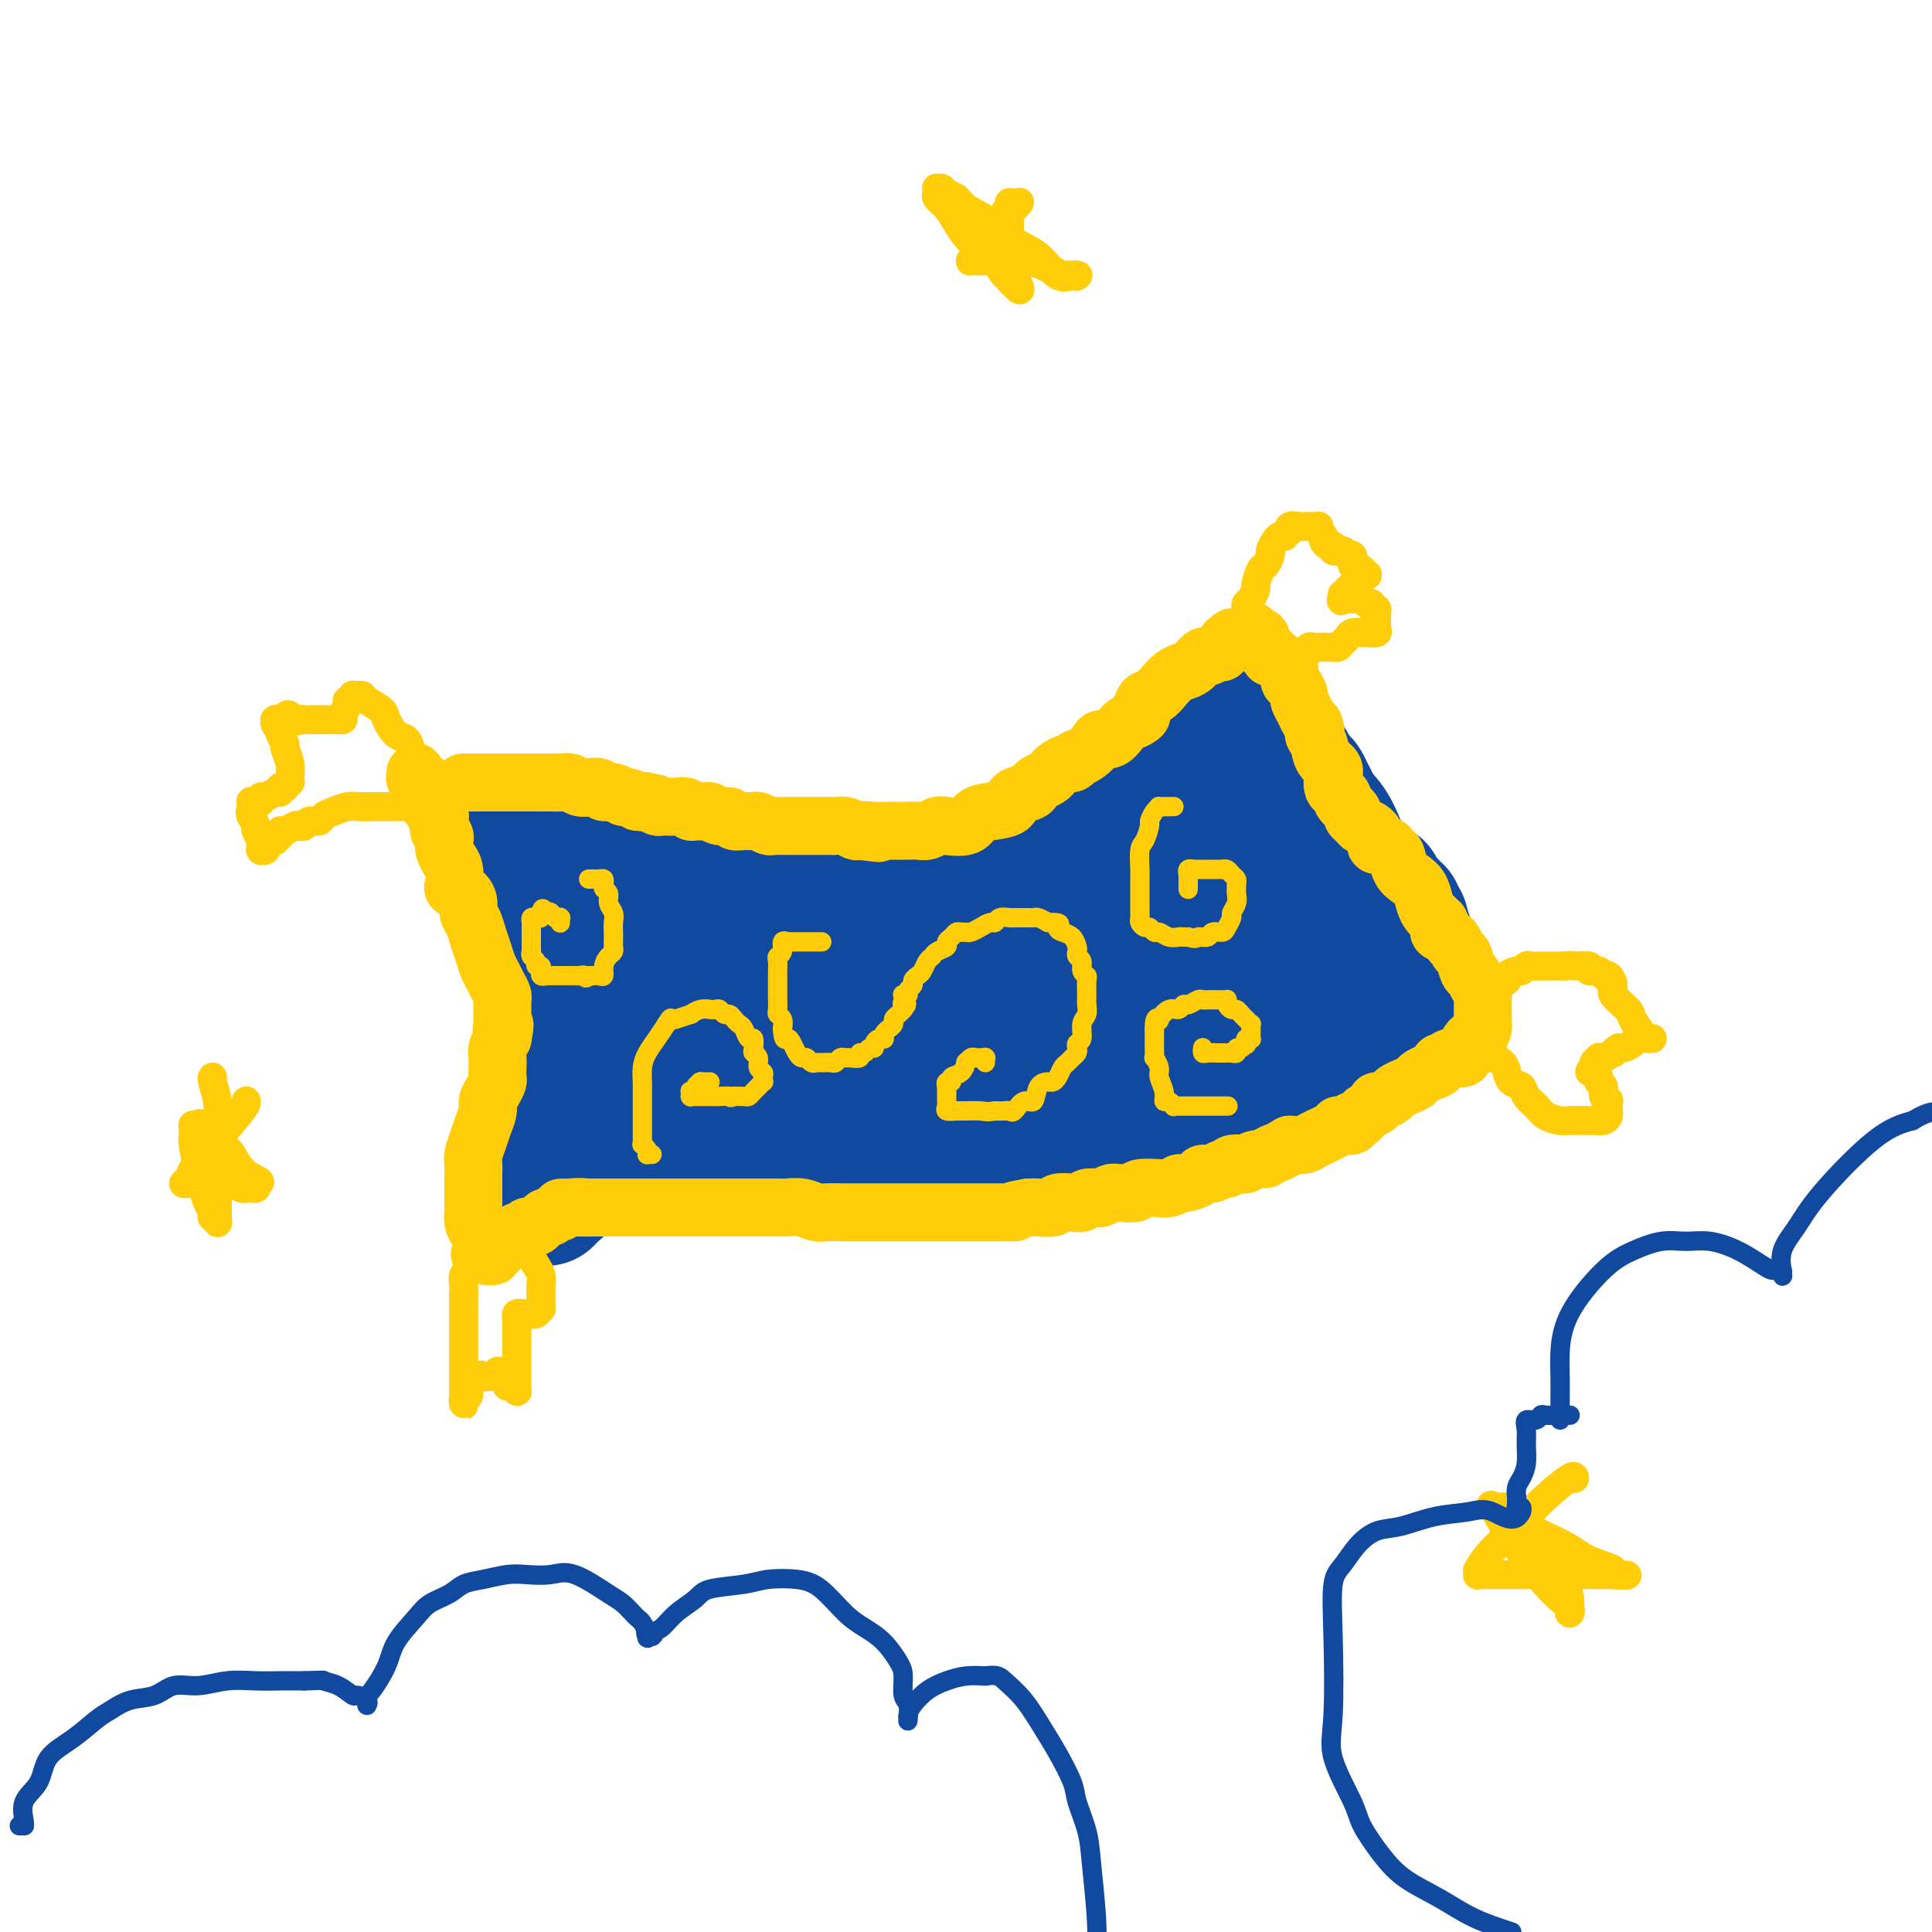 <svg viewBox='0 0 400 400' version='1.1' xmlns='http://www.w3.org/2000/svg' xmlns:xlink='http://www.w3.org/1999/xlink'><g fill='none' stroke='#11499F' stroke-width='28' stroke-linecap='round' stroke-linejoin='round'><path d='M131,184c0.414,0.000 0.828,0.000 1,0c0.172,0.000 0.103,0.000 0,0c-0.103,0.000 -0.239,0.000 0,0c0.239,0.000 0.851,0.000 1,0c0.149,0.000 -0.167,0.000 0,0c0.167,0.000 0.818,-0.000 1,0c0.182,0.000 -0.105,0.000 0,0c0.105,0.000 0.601,0.000 1,0c0.399,0.000 0.699,0.000 1,0'/><path d='M136,184c0.948,0.000 0.817,0.000 1,0c0.183,-0.000 0.679,-0.000 1,0c0.321,0.000 0.466,0.000 1,0c0.534,-0.000 1.456,-0.001 2,0c0.544,0.001 0.709,0.004 1,0c0.291,-0.004 0.707,-0.015 1,0c0.293,0.015 0.463,0.056 1,0c0.537,-0.056 1.439,-0.207 2,0c0.561,0.207 0.779,0.774 1,1c0.221,0.226 0.444,0.112 1,0c0.556,-0.112 1.445,-0.222 2,0c0.555,0.222 0.778,0.778 1,1c0.222,0.222 0.444,0.112 1,0c0.556,-0.112 1.444,-0.226 2,0c0.556,0.226 0.778,0.793 1,1c0.222,0.207 0.444,0.054 1,0c0.556,-0.054 1.446,-0.011 2,0c0.554,0.011 0.771,-0.011 1,0c0.229,0.011 0.470,0.056 1,0c0.530,-0.056 1.349,-0.211 2,0c0.651,0.211 1.134,0.789 2,1c0.866,0.211 2.115,0.057 3,0c0.885,-0.057 1.406,-0.015 2,0c0.594,0.015 1.260,0.004 2,0c0.740,-0.004 1.553,-0.001 2,0c0.447,0.001 0.529,0.000 1,0c0.471,-0.000 1.333,-0.000 2,0c0.667,0.000 1.141,0.000 2,0c0.859,-0.000 2.103,-0.000 3,0c0.897,0.000 1.449,0.000 2,0'/><path d='M183,188c8.093,0.602 4.825,0.106 4,0c-0.825,-0.106 0.792,0.179 2,0c1.208,-0.179 2.007,-0.821 3,-1c0.993,-0.179 2.182,0.106 3,0c0.818,-0.106 1.267,-0.605 2,-1c0.733,-0.395 1.752,-0.688 3,-1c1.248,-0.312 2.725,-0.643 4,-1c1.275,-0.357 2.347,-0.740 3,-1c0.653,-0.260 0.886,-0.397 2,-1c1.114,-0.603 3.110,-1.670 4,-2c0.890,-0.330 0.674,0.079 1,0c0.326,-0.079 1.193,-0.646 2,-1c0.807,-0.354 1.554,-0.494 2,-1c0.446,-0.506 0.592,-1.378 1,-2c0.408,-0.622 1.077,-0.993 2,-1c0.923,-0.007 2.098,0.349 3,0c0.902,-0.349 1.529,-1.403 2,-2c0.471,-0.597 0.786,-0.738 2,-1c1.214,-0.262 3.328,-0.647 4,-1c0.672,-0.353 -0.097,-0.675 0,-1c0.097,-0.325 1.059,-0.654 2,-1c0.941,-0.346 1.862,-0.708 2,-1c0.138,-0.292 -0.508,-0.515 0,-1c0.508,-0.485 2.170,-1.232 3,-2c0.830,-0.768 0.828,-1.555 1,-2c0.172,-0.445 0.518,-0.546 1,-1c0.482,-0.454 1.102,-1.260 2,-2c0.898,-0.740 2.076,-1.415 3,-2c0.924,-0.585 1.595,-1.081 2,-2c0.405,-0.919 0.544,-2.263 1,-3c0.456,-0.737 1.228,-0.869 2,-1'/><path d='M251,152c3.344,-3.355 2.205,-2.243 2,-2c-0.205,0.243 0.523,-0.384 1,-1c0.477,-0.616 0.702,-1.223 1,-2c0.298,-0.777 0.668,-1.725 1,-2c0.332,-0.275 0.625,0.122 1,0c0.375,-0.122 0.833,-0.765 1,-1c0.167,-0.235 0.045,-0.064 0,0c-0.045,0.064 -0.012,0.021 0,0c0.012,-0.021 0.003,-0.020 0,0c-0.003,0.020 -0.001,0.058 0,0c0.001,-0.058 0.000,-0.212 0,0c-0.000,0.212 -0.000,0.789 0,1c0.000,0.211 0.000,0.057 0,0c-0.000,-0.057 -0.000,-0.015 0,0c0.000,0.015 0.000,0.004 0,0c-0.000,-0.004 -0.000,-0.002 0,0'/><path d='M258,145c1.083,-1.086 0.290,-0.301 0,0c-0.290,0.301 -0.078,0.118 0,0c0.078,-0.118 0.021,-0.171 0,0c-0.021,0.171 -0.006,0.568 0,1c0.006,0.432 0.001,0.901 0,1c-0.001,0.099 -0.000,-0.171 0,0c0.000,0.171 0.000,0.782 0,1c-0.000,0.218 -0.000,0.044 0,0c0.000,-0.044 0.000,0.041 0,0c-0.000,-0.041 -0.001,-0.207 0,0c0.001,0.207 0.004,0.788 0,1c-0.004,0.212 -0.015,0.056 0,0c0.015,-0.056 0.055,-0.011 0,0c-0.055,0.011 -0.207,-0.012 0,0c0.207,0.012 0.772,0.059 1,0c0.228,-0.059 0.118,-0.223 0,0c-0.118,0.223 -0.243,0.835 0,1c0.243,0.165 0.853,-0.115 1,0c0.147,0.115 -0.168,0.625 0,1c0.168,0.375 0.818,0.615 1,1c0.182,0.385 -0.106,0.916 0,1c0.106,0.084 0.605,-0.279 1,0c0.395,0.279 0.684,1.201 1,2c0.316,0.799 0.657,1.474 1,2c0.343,0.526 0.687,0.901 1,1c0.313,0.099 0.594,-0.078 1,0c0.406,0.078 0.938,0.410 1,1c0.062,0.590 -0.344,1.436 0,2c0.344,0.564 1.439,0.844 2,1c0.561,0.156 0.589,0.187 1,1c0.411,0.813 1.206,2.406 2,4'/><path d='M272,167c2.301,3.794 1.052,2.279 1,2c-0.052,-0.279 1.091,0.678 2,2c0.909,1.322 1.582,3.009 2,4c0.418,0.991 0.580,1.287 1,2c0.420,0.713 1.096,1.845 2,3c0.904,1.155 2.035,2.333 3,3c0.965,0.667 1.764,0.822 2,1c0.236,0.178 -0.091,0.377 0,1c0.091,0.623 0.599,1.669 1,2c0.401,0.331 0.696,-0.055 1,0c0.304,0.055 0.617,0.550 1,1c0.383,0.450 0.835,0.856 1,1c0.165,0.144 0.045,0.025 0,0c-0.045,-0.025 -0.013,0.045 0,0c0.013,-0.045 0.007,-0.204 0,0c-0.007,0.204 -0.016,0.772 0,1c0.016,0.228 0.057,0.117 0,0c-0.057,-0.117 -0.211,-0.241 0,0c0.211,0.241 0.789,0.848 1,1c0.211,0.152 0.057,-0.152 0,0c-0.057,0.152 -0.015,0.759 0,1c0.015,0.241 0.004,0.117 0,0c-0.004,-0.117 -0.001,-0.227 0,0c0.001,0.227 0.000,0.792 0,1c-0.000,0.208 -0.000,0.059 0,0c0.000,-0.059 0.000,-0.030 0,0'/><path d='M290,193c2.719,3.988 0.517,0.959 0,0c-0.517,-0.959 0.650,0.154 1,1c0.350,0.846 -0.116,1.427 0,2c0.116,0.573 0.816,1.138 1,2c0.184,0.862 -0.147,2.020 0,3c0.147,0.980 0.770,1.782 1,2c0.230,0.218 0.065,-0.149 0,0c-0.065,0.149 -0.032,0.813 0,1c0.032,0.187 0.061,-0.105 0,0c-0.061,0.105 -0.213,0.607 0,1c0.213,0.393 0.789,0.679 1,1c0.211,0.321 0.057,0.678 0,1c-0.057,0.322 -0.015,0.608 0,1c0.015,0.392 0.004,0.889 0,1c-0.004,0.111 -0.001,-0.162 0,0c0.001,0.162 -0.002,0.761 0,1c0.002,0.239 0.008,0.119 0,0c-0.008,-0.119 -0.030,-0.236 0,0c0.030,0.236 0.111,0.826 0,1c-0.111,0.174 -0.415,-0.069 -1,0c-0.585,0.069 -1.453,0.448 -2,1c-0.547,0.552 -0.774,1.276 -1,2'/><path d='M290,214c-0.752,1.262 -0.633,0.915 -1,1c-0.367,0.085 -1.219,0.600 -2,1c-0.781,0.400 -1.489,0.684 -2,1c-0.511,0.316 -0.823,0.662 -1,1c-0.177,0.338 -0.219,0.668 -1,1c-0.781,0.332 -2.302,0.668 -3,1c-0.698,0.332 -0.573,0.662 -1,1c-0.427,0.338 -1.406,0.686 -2,1c-0.594,0.314 -0.802,0.596 -1,1c-0.198,0.404 -0.387,0.930 -1,1c-0.613,0.070 -1.651,-0.317 -3,0c-1.349,0.317 -3.008,1.338 -4,2c-0.992,0.662 -1.317,0.965 -2,1c-0.683,0.035 -1.724,-0.198 -3,0c-1.276,0.198 -2.787,0.826 -4,1c-1.213,0.174 -2.128,-0.107 -3,0c-0.872,0.107 -1.702,0.602 -3,1c-1.298,0.398 -3.065,0.698 -4,1c-0.935,0.302 -1.037,0.605 -2,1c-0.963,0.395 -2.786,0.880 -4,1c-1.214,0.120 -1.819,-0.126 -3,0c-1.181,0.126 -2.939,0.625 -4,1c-1.061,0.375 -1.425,0.626 -2,1c-0.575,0.374 -1.361,0.871 -2,1c-0.639,0.129 -1.133,-0.110 -2,0c-0.867,0.110 -2.109,0.569 -3,1c-0.891,0.431 -1.432,0.834 -2,1c-0.568,0.166 -1.163,0.096 -2,0c-0.837,-0.096 -1.918,-0.218 -3,0c-1.082,0.218 -2.166,0.777 -3,1c-0.834,0.223 -1.417,0.112 -2,0'/><path d='M215,238c-9.850,2.105 -4.476,0.368 -3,0c1.476,-0.368 -0.947,0.633 -2,1c-1.053,0.367 -0.735,0.098 -1,0c-0.265,-0.098 -1.113,-0.026 -2,0c-0.887,0.026 -1.812,0.007 -2,0c-0.188,-0.007 0.361,-0.002 0,0c-0.361,0.002 -1.633,0.001 -3,0c-1.367,-0.001 -2.831,-0.000 -4,0c-1.169,0.000 -2.044,0.000 -3,0c-0.956,-0.000 -1.994,-0.000 -3,0c-1.006,0.000 -1.980,0.000 -3,0c-1.020,-0.000 -2.086,-0.000 -3,0c-0.914,0.000 -1.676,0.000 -3,0c-1.324,-0.000 -3.209,-0.000 -5,0c-1.791,0.000 -3.489,0.000 -5,0c-1.511,-0.000 -2.834,-0.000 -4,0c-1.166,0.000 -2.175,0.000 -4,0c-1.825,-0.000 -4.468,-0.000 -6,0c-1.532,0.000 -1.955,0.000 -3,0c-1.045,-0.000 -2.712,-0.000 -4,0c-1.288,0.000 -2.195,0.000 -3,0c-0.805,-0.000 -1.506,-0.001 -2,0c-0.494,0.001 -0.779,0.004 -1,0c-0.221,-0.004 -0.378,-0.015 -1,0c-0.622,0.015 -1.711,0.057 -2,0c-0.289,-0.057 0.221,-0.211 0,0c-0.221,0.211 -1.173,0.789 -2,1c-0.827,0.211 -1.530,0.057 -2,0c-0.470,-0.057 -0.706,-0.016 -1,0c-0.294,0.016 -0.647,0.008 -1,0'/><path d='M137,240c-12.248,0.309 -3.870,0.083 -1,0c2.870,-0.083 0.230,-0.022 -1,0c-1.230,0.022 -1.052,0.006 -1,0c0.052,-0.006 -0.024,-0.002 0,0c0.024,0.002 0.147,0.000 0,0c-0.147,-0.000 -0.564,-0.000 -1,0c-0.436,0.000 -0.891,0.000 -1,0c-0.109,-0.000 0.128,-0.000 0,0c-0.128,0.000 -0.622,0.000 -1,0c-0.378,-0.000 -0.640,-0.000 -1,0c-0.360,0.000 -0.818,0.000 -1,0c-0.182,-0.000 -0.086,-0.000 0,0c0.086,0.000 0.164,0.000 0,0c-0.164,-0.000 -0.569,-0.001 -1,0c-0.431,0.001 -0.886,0.004 -1,0c-0.114,-0.004 0.114,-0.015 0,0c-0.114,0.015 -0.569,0.057 -1,0c-0.431,-0.057 -0.837,-0.211 -1,0c-0.163,0.211 -0.081,0.789 0,1c0.081,0.211 0.161,0.057 0,0c-0.161,-0.057 -0.564,-0.015 -1,0c-0.436,0.015 -0.905,0.004 -1,0c-0.095,-0.004 0.186,-0.001 0,0c-0.186,0.001 -0.838,0.000 -1,0c-0.162,-0.000 0.167,-0.000 0,0c-0.167,0.000 -0.829,0.000 -1,0c-0.171,-0.000 0.150,-0.000 0,0c-0.150,0.000 -0.771,0.000 -1,0c-0.229,-0.000 -0.065,-0.000 0,0c0.065,0.000 0.033,0.000 0,0'/><path d='M120,241c-2.630,0.155 -0.705,0.041 0,0c0.705,-0.041 0.189,-0.011 0,0c-0.189,0.011 -0.051,0.003 0,0c0.051,-0.003 0.014,-0.001 0,0c-0.014,0.001 -0.004,0.000 0,0c0.004,-0.000 0.001,0.000 0,0c-0.001,-0.000 0.001,-0.001 0,0c-0.001,0.001 -0.004,0.004 0,0c0.004,-0.004 0.015,-0.015 0,0c-0.015,0.015 -0.056,0.057 0,0c0.056,-0.057 0.208,-0.212 0,0c-0.208,0.212 -0.778,0.793 -1,1c-0.222,0.207 -0.097,0.040 0,0c0.097,-0.040 0.166,0.046 0,0c-0.166,-0.046 -0.567,-0.224 -1,0c-0.433,0.224 -0.900,0.849 -1,1c-0.100,0.151 0.166,-0.171 0,0c-0.166,0.171 -0.763,0.834 -1,1c-0.237,0.166 -0.115,-0.166 0,0c0.115,0.166 0.223,0.829 0,1c-0.223,0.171 -0.778,-0.150 -1,0c-0.222,0.150 -0.111,0.772 0,1c0.111,0.228 0.223,0.064 0,0c-0.223,-0.064 -0.781,-0.027 -1,0c-0.219,0.027 -0.097,0.046 0,0c0.097,-0.046 0.171,-0.156 0,0c-0.171,0.156 -0.585,0.578 -1,1'/><path d='M113,247c-1.083,0.944 -0.289,0.306 0,0c0.289,-0.306 0.074,-0.278 0,0c-0.074,0.278 -0.006,0.807 0,1c0.006,0.193 -0.051,0.052 0,0c0.051,-0.052 0.210,-0.013 0,0c-0.210,0.013 -0.788,0.001 -1,0c-0.212,-0.001 -0.057,0.010 0,0c0.057,-0.010 0.015,-0.040 0,0c-0.015,0.040 -0.004,0.151 0,0c0.004,-0.151 0.001,-0.564 0,-1c-0.001,-0.436 -0.000,-0.895 0,-1c0.000,-0.105 0.000,0.143 0,0c-0.000,-0.143 -0.001,-0.679 0,-1c0.001,-0.321 0.003,-0.429 0,-1c-0.003,-0.571 -0.011,-1.607 0,-2c0.011,-0.393 0.041,-0.145 0,-1c-0.041,-0.855 -0.152,-2.815 0,-4c0.152,-1.185 0.566,-1.596 1,-2c0.434,-0.404 0.887,-0.800 1,-2c0.113,-1.200 -0.113,-3.203 0,-4c0.113,-0.797 0.566,-0.389 1,-1c0.434,-0.611 0.848,-2.242 1,-3c0.152,-0.758 0.041,-0.644 0,-1c-0.041,-0.356 -0.011,-1.182 0,-2c0.011,-0.818 0.003,-1.627 0,-2c-0.003,-0.373 -0.001,-0.310 0,-1c0.001,-0.690 0.000,-2.133 0,-3c-0.000,-0.867 -0.000,-1.156 0,-2c0.000,-0.844 0.000,-2.241 0,-3c-0.000,-0.759 -0.000,-0.879 0,-1'/><path d='M116,210c0.463,-6.365 0.121,-3.779 0,-3c-0.121,0.779 -0.021,-0.249 0,-1c0.021,-0.751 -0.036,-1.227 0,-2c0.036,-0.773 0.164,-1.845 0,-3c-0.164,-1.155 -0.621,-2.392 -1,-3c-0.379,-0.608 -0.679,-0.586 -1,-1c-0.321,-0.414 -0.663,-1.266 -1,-2c-0.337,-0.734 -0.667,-1.352 -1,-2c-0.333,-0.648 -0.668,-1.326 -1,-2c-0.332,-0.674 -0.663,-1.346 -1,-2c-0.337,-0.654 -0.682,-1.292 -1,-2c-0.318,-0.708 -0.611,-1.486 -1,-2c-0.389,-0.514 -0.874,-0.765 -1,-1c-0.126,-0.235 0.106,-0.454 0,-1c-0.106,-0.546 -0.550,-1.418 -1,-2c-0.450,-0.582 -0.905,-0.873 -1,-1c-0.095,-0.127 0.172,-0.090 0,0c-0.172,0.090 -0.782,0.233 -1,0c-0.218,-0.233 -0.044,-0.840 0,-1c0.044,-0.160 -0.041,0.129 0,0c0.041,-0.129 0.207,-0.676 0,-1c-0.207,-0.324 -0.788,-0.427 -1,-1c-0.212,-0.573 -0.057,-1.618 0,-2c0.057,-0.382 0.014,-0.103 0,0c-0.014,0.103 -0.001,0.030 0,0c0.001,-0.030 -0.010,-0.018 0,0c0.010,0.018 0.041,0.043 0,0c-0.041,-0.043 -0.155,-0.155 0,0c0.155,0.155 0.577,0.578 1,1'/><path d='M104,176c-1.593,-3.280 -0.074,-0.480 1,1c1.074,1.480 1.703,1.639 2,2c0.297,0.361 0.263,0.924 1,1c0.737,0.076 2.244,-0.334 3,0c0.756,0.334 0.761,1.412 1,2c0.239,0.588 0.712,0.686 1,1c0.288,0.314 0.392,0.843 1,1c0.608,0.157 1.722,-0.059 2,0c0.278,0.059 -0.279,0.393 0,1c0.279,0.607 1.393,1.486 2,2c0.607,0.514 0.707,0.663 1,1c0.293,0.337 0.781,0.864 1,1c0.219,0.136 0.170,-0.118 0,0c-0.170,0.118 -0.462,0.609 0,1c0.462,0.391 1.678,0.682 2,1c0.322,0.318 -0.251,0.662 0,1c0.251,0.338 1.324,0.669 2,1c0.676,0.331 0.954,0.663 1,1c0.046,0.337 -0.142,0.678 0,1c0.142,0.322 0.612,0.626 1,1c0.388,0.374 0.693,0.817 1,1c0.307,0.183 0.617,0.106 1,0c0.383,-0.106 0.839,-0.240 1,0c0.161,0.240 0.028,0.853 0,1c-0.028,0.147 0.049,-0.171 0,0c-0.049,0.171 -0.223,0.830 0,1c0.223,0.170 0.843,-0.150 1,0c0.157,0.150 -0.150,0.771 0,1c0.150,0.229 0.757,0.065 1,0c0.243,-0.065 0.121,-0.033 0,0'/><path d='M131,200c4.177,3.956 1.119,1.847 0,1c-1.119,-0.847 -0.300,-0.430 0,0c0.300,0.430 0.080,0.874 0,1c-0.080,0.126 -0.022,-0.066 0,0c0.022,0.066 0.006,0.389 0,1c-0.006,0.611 -0.002,1.511 0,2c0.002,0.489 0.000,0.569 0,1c-0.000,0.431 -0.000,1.214 0,2c0.000,0.786 0.000,1.573 0,2c-0.000,0.427 -0.000,0.492 0,1c0.000,0.508 0.000,1.459 0,2c-0.000,0.541 -0.000,0.673 0,1c0.000,0.327 0.000,0.848 0,1c-0.000,0.152 -0.000,-0.065 0,0c0.000,0.065 0.000,0.410 0,1c-0.000,0.590 -0.000,1.423 0,2c0.000,0.577 0.000,0.898 0,1c-0.000,0.102 -0.000,-0.014 0,0c0.000,0.014 0.001,0.158 0,0c-0.001,-0.158 -0.003,-0.619 0,-1c0.003,-0.381 0.011,-0.681 0,-1c-0.011,-0.319 -0.041,-0.656 0,-1c0.041,-0.344 0.151,-0.696 0,-2c-0.151,-1.304 -0.565,-3.561 -1,-5c-0.435,-1.439 -0.891,-2.059 -1,-3c-0.109,-0.941 0.128,-2.202 0,-3c-0.128,-0.798 -0.622,-1.131 -1,-2c-0.378,-0.869 -0.640,-2.272 -1,-3c-0.360,-0.728 -0.817,-0.779 -1,-1c-0.183,-0.221 -0.091,-0.610 0,-1'/><path d='M126,196c-1.013,-3.959 -1.045,-2.358 -1,-2c0.045,0.358 0.167,-0.529 0,-1c-0.167,-0.471 -0.622,-0.526 -1,-1c-0.378,-0.474 -0.679,-1.369 -1,-2c-0.321,-0.631 -0.664,-1.000 -1,-1c-0.336,-0.000 -0.667,0.368 -1,0c-0.333,-0.368 -0.668,-1.471 -1,-2c-0.332,-0.529 -0.663,-0.485 -1,-1c-0.337,-0.515 -0.682,-1.588 -1,-2c-0.318,-0.412 -0.610,-0.162 -1,0c-0.390,0.162 -0.878,0.235 -1,0c-0.122,-0.235 0.121,-0.780 0,-1c-0.121,-0.220 -0.607,-0.115 -1,0c-0.393,0.115 -0.693,0.241 -1,0c-0.307,-0.241 -0.621,-0.848 -1,-1c-0.379,-0.152 -0.824,0.152 -1,0c-0.176,-0.152 -0.085,-0.759 0,-1c0.085,-0.241 0.164,-0.116 0,0c-0.164,0.116 -0.570,0.223 -1,0c-0.430,-0.223 -0.885,-0.777 -1,-1c-0.115,-0.223 0.109,-0.115 0,0c-0.109,0.115 -0.551,0.237 -1,0c-0.449,-0.237 -0.905,-0.834 -1,-1c-0.095,-0.166 0.171,0.100 0,0c-0.171,-0.100 -0.778,-0.567 -1,-1c-0.222,-0.433 -0.060,-0.834 0,-1c0.060,-0.166 0.016,-0.097 0,0c-0.016,0.097 -0.004,0.222 0,0c0.004,-0.222 0.001,-0.791 0,-1c-0.001,-0.209 -0.000,-0.060 0,0c0.000,0.060 0.000,0.030 0,0'/><path d='M107,176c-2.922,-3.094 -0.728,-0.829 0,0c0.728,0.829 -0.011,0.222 0,0c0.011,-0.222 0.772,-0.061 1,0c0.228,0.061 -0.079,0.020 0,0c0.079,-0.020 0.542,-0.019 1,0c0.458,0.019 0.911,0.058 1,0c0.089,-0.058 -0.187,-0.212 0,0c0.187,0.212 0.837,0.789 1,1c0.163,0.211 -0.160,0.057 0,0c0.160,-0.057 0.802,-0.015 1,0c0.198,0.015 -0.047,0.004 0,0c0.047,-0.004 0.385,-0.002 1,0c0.615,0.002 1.508,0.004 2,0c0.492,-0.004 0.584,-0.015 1,0c0.416,0.015 1.157,0.057 2,0c0.843,-0.057 1.789,-0.212 2,0c0.211,0.212 -0.313,0.793 0,1c0.313,0.207 1.464,0.042 2,0c0.536,-0.042 0.458,0.040 1,0c0.542,-0.040 1.704,-0.203 2,0c0.296,0.203 -0.272,0.772 0,1c0.272,0.228 1.386,0.114 2,0c0.614,-0.114 0.728,-0.227 1,0c0.272,0.227 0.703,0.793 1,1c0.297,0.207 0.460,0.056 1,0c0.540,-0.056 1.458,-0.015 2,0c0.542,0.015 0.709,0.004 1,0c0.291,-0.004 0.707,-0.001 1,0c0.293,0.001 0.464,0.000 1,0c0.536,-0.000 1.439,-0.000 2,0c0.561,0.000 0.781,0.000 1,0'/><path d='M138,180c5.218,0.619 2.764,0.166 2,0c-0.764,-0.166 0.162,-0.044 1,0c0.838,0.044 1.590,0.012 2,0c0.410,-0.012 0.480,-0.003 1,0c0.520,0.003 1.489,0.001 2,0c0.511,-0.001 0.562,-0.001 1,0c0.438,0.001 1.263,0.004 2,0c0.737,-0.004 1.386,-0.015 2,0c0.614,0.015 1.193,0.056 2,0c0.807,-0.056 1.841,-0.207 3,0c1.159,0.207 2.443,0.773 3,1c0.557,0.227 0.387,0.114 1,0c0.613,-0.114 2.009,-0.228 3,0c0.991,0.228 1.576,0.797 2,1c0.424,0.203 0.687,0.041 1,0c0.313,-0.041 0.676,0.041 1,0c0.324,-0.041 0.609,-0.203 1,0c0.391,0.203 0.889,0.772 1,1c0.111,0.228 -0.167,0.114 0,0c0.167,-0.114 0.777,-0.227 1,0c0.223,0.227 0.060,0.793 0,1c-0.060,0.207 -0.016,0.056 0,0c0.016,-0.056 0.004,-0.016 0,0c-0.004,0.016 -0.001,0.008 0,0c0.001,-0.008 0.000,-0.017 0,0c-0.000,0.017 0.001,0.061 0,0c-0.001,-0.061 -0.003,-0.226 0,0c0.003,0.226 0.011,0.844 0,1c-0.011,0.156 -0.041,-0.150 0,0c0.041,0.150 0.155,0.757 0,1c-0.155,0.243 -0.577,0.121 -1,0'/><path d='M169,186c0.931,1.016 0.259,1.056 0,1c-0.259,-0.056 -0.106,-0.207 0,0c0.106,0.207 0.165,0.773 0,1c-0.165,0.227 -0.554,0.117 -1,0c-0.446,-0.117 -0.948,-0.240 -1,0c-0.052,0.240 0.345,0.842 0,1c-0.345,0.158 -1.433,-0.127 -2,0c-0.567,0.127 -0.613,0.668 -1,1c-0.387,0.332 -1.115,0.456 -2,1c-0.885,0.544 -1.928,1.508 -3,2c-1.072,0.492 -2.175,0.512 -3,1c-0.825,0.488 -1.374,1.445 -2,2c-0.626,0.555 -1.329,0.707 -2,1c-0.671,0.293 -1.311,0.725 -2,1c-0.689,0.275 -1.427,0.391 -2,1c-0.573,0.609 -0.981,1.710 -1,2c-0.019,0.290 0.349,-0.232 0,0c-0.349,0.232 -1.417,1.218 -2,2c-0.583,0.782 -0.681,1.360 -1,2c-0.319,0.640 -0.860,1.341 -1,2c-0.140,0.659 0.120,1.277 0,2c-0.120,0.723 -0.621,1.553 -1,2c-0.379,0.447 -0.638,0.511 -1,1c-0.362,0.489 -0.829,1.402 -1,2c-0.171,0.598 -0.046,0.881 0,1c0.046,0.119 0.012,0.073 0,0c-0.012,-0.073 -0.003,-0.174 0,0c0.003,0.174 0.001,0.624 0,1c-0.001,0.376 -0.000,0.679 0,1c0.000,0.321 0.000,0.661 0,1'/><path d='M140,218c-0.591,2.516 0.432,1.305 1,1c0.568,-0.305 0.681,0.297 1,1c0.319,0.703 0.844,1.509 1,2c0.156,0.491 -0.058,0.669 0,1c0.058,0.331 0.387,0.815 1,1c0.613,0.185 1.509,0.071 2,0c0.491,-0.071 0.577,-0.099 1,0c0.423,0.099 1.184,0.325 2,0c0.816,-0.325 1.686,-1.203 3,-2c1.314,-0.797 3.072,-1.515 4,-2c0.928,-0.485 1.025,-0.737 2,-1c0.975,-0.263 2.827,-0.536 4,-1c1.173,-0.464 1.666,-1.120 3,-2c1.334,-0.880 3.509,-1.985 5,-3c1.491,-1.015 2.298,-1.942 3,-3c0.702,-1.058 1.298,-2.249 2,-3c0.702,-0.751 1.508,-1.062 2,-2c0.492,-0.938 0.669,-2.504 1,-3c0.331,-0.496 0.817,0.078 1,0c0.183,-0.078 0.065,-0.806 0,-1c-0.065,-0.194 -0.076,0.148 0,0c0.076,-0.148 0.239,-0.787 0,-1c-0.239,-0.213 -0.879,-0.001 -1,0c-0.121,0.001 0.276,-0.210 0,0c-0.276,0.210 -1.227,0.841 -2,1c-0.773,0.159 -1.370,-0.153 -2,0c-0.630,0.153 -1.293,0.773 -2,1c-0.707,0.227 -1.460,0.061 -2,0c-0.540,-0.061 -0.869,-0.017 -1,0c-0.131,0.017 -0.066,0.009 0,0'/><path d='M169,202c-1.405,0.193 -0.418,0.674 0,1c0.418,0.326 0.266,0.496 0,1c-0.266,0.504 -0.648,1.342 0,2c0.648,0.658 2.324,1.136 4,2c1.676,0.864 3.352,2.115 5,3c1.648,0.885 3.269,1.404 5,2c1.731,0.596 3.574,1.269 5,2c1.426,0.731 2.435,1.519 3,2c0.565,0.481 0.685,0.654 1,1c0.315,0.346 0.827,0.866 1,1c0.173,0.134 0.009,-0.119 0,0c-0.009,0.119 0.137,0.609 0,1c-0.137,0.391 -0.558,0.682 -1,1c-0.442,0.318 -0.905,0.663 -2,1c-1.095,0.337 -2.823,0.668 -4,1c-1.177,0.332 -1.805,0.667 -3,1c-1.195,0.333 -2.959,0.664 -4,1c-1.041,0.336 -1.358,0.678 -2,1c-0.642,0.322 -1.608,0.624 -2,1c-0.392,0.376 -0.211,0.827 0,1c0.211,0.173 0.450,0.067 1,0c0.550,-0.067 1.409,-0.094 2,0c0.591,0.094 0.912,0.309 2,0c1.088,-0.309 2.942,-1.142 5,-2c2.058,-0.858 4.320,-1.741 6,-3c1.680,-1.259 2.779,-2.895 4,-4c1.221,-1.105 2.564,-1.678 4,-3c1.436,-1.322 2.963,-3.395 4,-5c1.037,-1.605 1.582,-2.744 2,-4c0.418,-1.256 0.709,-2.628 1,-4'/><path d='M206,203c1.249,-2.526 0.872,-2.340 1,-3c0.128,-0.660 0.762,-2.165 1,-3c0.238,-0.835 0.079,-1.001 0,-1c-0.079,0.001 -0.079,0.170 0,0c0.079,-0.170 0.238,-0.680 0,-1c-0.238,-0.320 -0.874,-0.451 -2,0c-1.126,0.451 -2.742,1.484 -4,2c-1.258,0.516 -2.159,0.517 -3,1c-0.841,0.483 -1.623,1.449 -3,2c-1.377,0.551 -3.349,0.687 -4,1c-0.651,0.313 0.020,0.805 0,1c-0.020,0.195 -0.730,0.095 -1,0c-0.270,-0.095 -0.098,-0.186 0,0c0.098,0.186 0.122,0.648 0,1c-0.122,0.352 -0.392,0.592 0,1c0.392,0.408 1.445,0.982 3,2c1.555,1.018 3.612,2.479 6,4c2.388,1.521 5.108,3.100 7,4c1.892,0.900 2.955,1.121 4,2c1.045,0.879 2.070,2.418 3,3c0.930,0.582 1.765,0.209 2,0c0.235,-0.209 -0.129,-0.252 0,0c0.129,0.252 0.753,0.800 1,1c0.247,0.200 0.118,0.054 0,0c-0.118,-0.054 -0.224,-0.014 0,0c0.224,0.014 0.778,0.004 1,0c0.222,-0.004 0.111,-0.002 0,0'/><path d='M218,220c4.211,2.263 1.238,-0.081 1,-1c-0.238,-0.919 2.260,-0.415 4,-1c1.740,-0.585 2.724,-2.260 4,-3c1.276,-0.740 2.844,-0.547 5,-2c2.156,-1.453 4.899,-4.553 7,-7c2.101,-2.447 3.560,-4.242 5,-6c1.440,-1.758 2.860,-3.480 4,-5c1.140,-1.520 1.999,-2.837 3,-4c1.001,-1.163 2.146,-2.172 3,-3c0.854,-0.828 1.419,-1.476 2,-2c0.581,-0.524 1.178,-0.925 2,-1c0.822,-0.075 1.870,0.176 3,0c1.130,-0.176 2.341,-0.779 3,-1c0.659,-0.221 0.764,-0.059 1,0c0.236,0.059 0.601,0.014 1,0c0.399,-0.014 0.833,0.004 1,0c0.167,-0.004 0.068,-0.029 0,0c-0.068,0.029 -0.106,0.112 0,0c0.106,-0.112 0.357,-0.419 0,-1c-0.357,-0.581 -1.320,-1.437 -2,-2c-0.680,-0.563 -1.076,-0.832 -2,-2c-0.924,-1.168 -2.376,-3.236 -4,-4c-1.624,-0.764 -3.421,-0.225 -5,0c-1.579,0.225 -2.941,0.134 -4,0c-1.059,-0.134 -1.816,-0.312 -3,0c-1.184,0.312 -2.796,1.113 -4,2c-1.204,0.887 -1.999,1.859 -3,3c-1.001,1.141 -2.206,2.450 -3,4c-0.794,1.550 -1.175,3.340 -2,5c-0.825,1.660 -2.093,3.188 -3,5c-0.907,1.812 -1.454,3.906 -2,6'/><path d='M230,200c-1.265,2.945 -0.927,2.309 -1,2c-0.073,-0.309 -0.556,-0.290 -1,0c-0.444,0.290 -0.847,0.853 -1,1c-0.153,0.147 -0.056,-0.121 0,0c0.056,0.121 0.069,0.629 0,1c-0.069,0.371 -0.222,0.603 -1,1c-0.778,0.397 -2.180,0.958 -3,2c-0.820,1.042 -1.057,2.565 -2,4c-0.943,1.435 -2.593,2.781 -4,4c-1.407,1.219 -2.573,2.311 -3,3c-0.427,0.689 -0.116,0.975 0,1c0.116,0.025 0.039,-0.211 0,0c-0.039,0.211 -0.038,0.868 0,1c0.038,0.132 0.114,-0.262 2,0c1.886,0.262 5.582,1.180 9,2c3.418,0.820 6.557,1.544 10,2c3.443,0.456 7.188,0.645 11,1c3.812,0.355 7.691,0.875 10,1c2.309,0.125 3.049,-0.145 4,0c0.951,0.145 2.115,0.704 3,0c0.885,-0.704 1.491,-2.671 2,-4c0.509,-1.329 0.920,-2.020 1,-3c0.080,-0.980 -0.171,-2.249 0,-3c0.171,-0.751 0.763,-0.985 1,-1c0.237,-0.015 0.120,0.188 0,0c-0.120,-0.188 -0.242,-0.768 0,-1c0.242,-0.232 0.849,-0.115 1,0c0.151,0.115 -0.156,0.227 0,0c0.156,-0.227 0.773,-0.792 1,-1c0.227,-0.208 0.065,-0.059 0,0c-0.065,0.059 -0.032,0.030 0,0'/><path d='M269,213c0.945,-2.044 0.309,-0.654 0,0c-0.309,0.654 -0.289,0.572 0,0c0.289,-0.572 0.848,-1.635 1,-2c0.152,-0.365 -0.102,-0.031 0,-1c0.102,-0.969 0.559,-3.242 1,-4c0.441,-0.758 0.866,-0.003 1,0c0.134,0.003 -0.025,-0.747 0,-1c0.025,-0.253 0.232,-0.009 0,0c-0.232,0.009 -0.902,-0.218 -2,0c-1.098,0.218 -2.624,0.882 -4,1c-1.376,0.118 -2.603,-0.308 -4,0c-1.397,0.308 -2.963,1.350 -4,2c-1.037,0.650 -1.546,0.906 -2,1c-0.454,0.094 -0.853,0.025 -1,0c-0.147,-0.025 -0.042,-0.007 0,0c0.042,0.007 0.021,0.004 0,0'/></g>
<g fill='none' stroke='#FFCD0A' stroke-width='12' stroke-linecap='round' stroke-linejoin='round'><path d='M96,162c-0.118,-0.000 -0.236,-0.000 0,0c0.236,0.000 0.827,0.000 1,0c0.173,-0.000 -0.071,-0.000 0,0c0.071,0.000 0.459,0.000 1,0c0.541,-0.000 1.236,-0.000 2,0c0.764,0.000 1.598,0.000 2,0c0.402,-0.000 0.373,-0.000 1,0c0.627,0.000 1.911,0.000 3,0c1.089,-0.000 1.982,-0.001 3,0c1.018,0.001 2.160,0.004 3,0c0.840,-0.004 1.380,-0.015 2,0c0.620,0.015 1.322,0.055 2,0c0.678,-0.055 1.333,-0.207 2,0c0.667,0.207 1.347,0.772 2,1c0.653,0.228 1.278,0.118 2,0c0.722,-0.118 1.541,-0.242 2,0c0.459,0.242 0.560,0.852 1,1c0.440,0.148 1.221,-0.167 2,0c0.779,0.167 1.556,0.814 2,1c0.444,0.186 0.555,-0.090 1,0c0.445,0.090 1.222,0.545 2,1'/><path d='M132,166c6.051,0.635 3.179,0.223 2,0c-1.179,-0.223 -0.664,-0.256 0,0c0.664,0.256 1.477,0.800 2,1c0.523,0.200 0.756,0.058 1,0c0.244,-0.058 0.498,-0.030 1,0c0.502,0.030 1.252,0.061 2,0c0.748,-0.061 1.495,-0.214 2,0c0.505,0.214 0.768,0.793 1,1c0.232,0.207 0.433,0.040 1,0c0.567,-0.040 1.499,0.046 2,0c0.501,-0.046 0.571,-0.223 1,0c0.429,0.223 1.218,0.845 2,1c0.782,0.155 1.556,-0.155 2,0c0.444,0.155 0.556,0.777 1,1c0.444,0.223 1.218,0.046 2,0c0.782,-0.046 1.572,0.040 2,0c0.428,-0.040 0.495,-0.207 1,0c0.505,0.207 1.449,0.788 2,1c0.551,0.212 0.711,0.057 1,0c0.289,-0.057 0.707,-0.015 1,0c0.293,0.015 0.459,0.004 1,0c0.541,-0.004 1.456,-0.001 2,0c0.544,0.001 0.717,0.000 1,0c0.283,-0.000 0.677,0.000 1,0c0.323,-0.000 0.576,-0.001 1,0c0.424,0.001 1.020,0.004 2,0c0.980,-0.004 2.343,-0.015 3,0c0.657,0.015 0.609,0.056 1,0c0.391,-0.056 1.221,-0.207 2,0c0.779,0.207 1.508,0.774 2,1c0.492,0.226 0.746,0.113 1,0'/><path d='M178,172c7.247,0.928 2.366,0.249 1,0c-1.366,-0.249 0.785,-0.067 2,0c1.215,0.067 1.494,0.018 2,0c0.506,-0.018 1.237,-0.004 2,0c0.763,0.004 1.556,-0.003 2,0c0.444,0.003 0.540,0.014 1,0c0.460,-0.014 1.286,-0.055 2,0c0.714,0.055 1.318,0.204 2,0c0.682,-0.204 1.444,-0.762 2,-1c0.556,-0.238 0.906,-0.157 2,0c1.094,0.157 2.931,0.389 4,0c1.069,-0.389 1.369,-1.400 2,-2c0.631,-0.600 1.594,-0.791 3,-1c1.406,-0.209 3.254,-0.437 4,-1c0.746,-0.563 0.389,-1.460 1,-2c0.611,-0.540 2.191,-0.722 3,-1c0.809,-0.278 0.846,-0.652 1,-1c0.154,-0.348 0.426,-0.672 1,-1c0.574,-0.328 1.449,-0.661 2,-1c0.551,-0.339 0.779,-0.683 1,-1c0.221,-0.317 0.436,-0.606 1,-1c0.564,-0.394 1.477,-0.892 2,-1c0.523,-0.108 0.655,0.175 1,0c0.345,-0.175 0.904,-0.808 1,-1c0.096,-0.192 -0.270,0.055 0,0c0.270,-0.055 1.175,-0.414 2,-1c0.825,-0.586 1.569,-1.400 2,-2c0.431,-0.600 0.548,-0.986 1,-1c0.452,-0.014 1.237,0.342 2,0c0.763,-0.342 1.504,-1.384 2,-2c0.496,-0.616 0.748,-0.808 1,-1'/><path d='M233,150c5.507,-3.384 2.774,-1.343 2,-1c-0.774,0.343 0.411,-1.011 1,-2c0.589,-0.989 0.580,-1.613 1,-2c0.420,-0.387 1.267,-0.536 2,-1c0.733,-0.464 1.352,-1.242 2,-2c0.648,-0.758 1.324,-1.494 2,-2c0.676,-0.506 1.352,-0.780 2,-1c0.648,-0.220 1.269,-0.385 2,-1c0.731,-0.615 1.573,-1.680 2,-2c0.427,-0.320 0.439,0.106 1,0c0.561,-0.106 1.671,-0.745 2,-1c0.329,-0.255 -0.122,-0.125 0,0c0.122,0.125 0.816,0.244 1,0c0.184,-0.244 -0.143,-0.850 0,-1c0.143,-0.150 0.757,0.157 1,0c0.243,-0.157 0.117,-0.778 0,-1c-0.117,-0.222 -0.224,-0.045 0,0c0.224,0.045 0.778,-0.040 1,0c0.222,0.040 0.112,0.207 0,0c-0.112,-0.207 -0.227,-0.788 0,-1c0.227,-0.212 0.797,-0.057 1,0c0.203,0.057 0.040,0.015 0,0c-0.040,-0.015 0.042,-0.004 0,0c-0.042,0.004 -0.207,0.001 0,0c0.207,-0.001 0.788,-0.000 1,0c0.212,0.000 0.057,0.000 0,0c-0.057,-0.000 -0.016,-0.000 0,0c0.016,0.000 0.008,0.000 0,0'/><path d='M257,132c3.936,-2.785 1.776,-0.746 1,0c-0.776,0.746 -0.169,0.200 0,0c0.169,-0.200 -0.099,-0.054 0,0c0.099,0.054 0.566,0.015 1,0c0.434,-0.015 0.834,-0.005 1,0c0.166,0.005 0.097,0.005 0,0c-0.097,-0.005 -0.222,-0.015 0,0c0.222,0.015 0.792,0.056 1,0c0.208,-0.056 0.055,-0.207 0,0c-0.055,0.207 -0.011,0.772 0,1c0.011,0.228 -0.012,0.118 0,0c0.012,-0.118 0.060,-0.243 0,0c-0.060,0.243 -0.226,0.853 0,1c0.226,0.147 0.844,-0.171 1,0c0.156,0.171 -0.151,0.830 0,1c0.151,0.170 0.762,-0.148 1,0c0.238,0.148 0.105,0.761 0,1c-0.105,0.239 -0.182,0.105 0,0c0.182,-0.105 0.623,-0.182 1,0c0.377,0.182 0.690,0.622 1,1c0.310,0.378 0.618,0.693 1,1c0.382,0.307 0.837,0.606 1,1c0.163,0.394 0.034,0.883 0,1c-0.034,0.117 0.029,-0.138 0,0c-0.029,0.138 -0.148,0.670 0,1c0.148,0.330 0.565,0.459 1,1c0.435,0.541 0.890,1.493 1,2c0.110,0.507 -0.125,0.569 0,1c0.125,0.431 0.611,1.231 1,2c0.389,0.769 0.683,1.505 1,2c0.317,0.495 0.659,0.747 1,1'/><path d='M272,150c0.875,2.230 0.063,1.805 0,2c-0.063,0.195 0.623,1.012 1,2c0.377,0.988 0.443,2.149 1,3c0.557,0.851 1.604,1.394 2,2c0.396,0.606 0.143,1.275 0,2c-0.143,0.725 -0.174,1.508 0,2c0.174,0.492 0.554,0.695 1,1c0.446,0.305 0.960,0.712 1,1c0.040,0.288 -0.394,0.459 0,1c0.394,0.541 1.614,1.453 2,2c0.386,0.547 -0.064,0.727 0,1c0.064,0.273 0.642,0.637 1,1c0.358,0.363 0.495,0.723 1,1c0.505,0.277 1.378,0.470 2,1c0.622,0.530 0.993,1.397 1,2c0.007,0.603 -0.350,0.942 0,1c0.350,0.058 1.406,-0.164 2,0c0.594,0.164 0.726,0.714 1,1c0.274,0.286 0.689,0.307 1,1c0.311,0.693 0.517,2.059 1,3c0.483,0.941 1.242,1.456 2,2c0.758,0.544 1.513,1.116 2,2c0.487,0.884 0.705,2.078 1,3c0.295,0.922 0.668,1.570 1,2c0.332,0.430 0.624,0.641 1,1c0.376,0.359 0.837,0.867 1,1c0.163,0.133 0.030,-0.108 0,0c-0.030,0.108 0.044,0.565 0,1c-0.044,0.435 -0.204,0.848 0,1c0.204,0.152 0.773,0.043 1,0c0.227,-0.043 0.114,-0.022 0,0'/><path d='M299,193c3.494,4.578 0.729,1.024 0,0c-0.729,-1.024 0.578,0.483 1,1c0.422,0.517 -0.042,0.044 0,0c0.042,-0.044 0.589,0.340 1,1c0.411,0.660 0.687,1.595 1,2c0.313,0.405 0.662,0.279 1,1c0.338,0.721 0.665,2.288 1,3c0.335,0.712 0.678,0.569 1,1c0.322,0.431 0.622,1.435 1,2c0.378,0.565 0.833,0.691 1,1c0.167,0.309 0.045,0.800 0,1c-0.045,0.200 -0.012,0.110 0,0c0.012,-0.110 0.003,-0.239 0,0c-0.003,0.239 -0.001,0.848 0,1c0.001,0.152 0.000,-0.152 0,0c-0.000,0.152 -0.000,0.759 0,1c0.000,0.241 0.000,0.117 0,0c-0.000,-0.117 0.000,-0.228 0,0c-0.000,0.228 -0.000,0.796 0,1c0.000,0.204 0.000,0.043 0,0c-0.000,-0.043 -0.000,0.030 0,0c0.000,-0.030 0.001,-0.164 0,0c-0.001,0.164 -0.003,0.626 0,1c0.003,0.374 0.012,0.660 0,1c-0.012,0.340 -0.045,0.735 0,1c0.045,0.265 0.170,0.400 0,1c-0.170,0.600 -0.633,1.666 -1,2c-0.367,0.334 -0.637,-0.064 -1,0c-0.363,0.064 -0.818,0.590 -1,1c-0.182,0.410 -0.091,0.705 0,1'/><path d='M304,217c-0.708,1.713 -0.978,0.995 -1,1c-0.022,0.005 0.205,0.734 0,1c-0.205,0.266 -0.842,0.070 -1,0c-0.158,-0.070 0.164,-0.015 0,0c-0.164,0.015 -0.813,-0.010 -1,0c-0.187,0.010 0.089,0.054 0,0c-0.089,-0.054 -0.544,-0.208 -1,0c-0.456,0.208 -0.912,0.777 -1,1c-0.088,0.223 0.194,0.101 0,0c-0.194,-0.101 -0.863,-0.182 -1,0c-0.137,0.182 0.259,0.626 0,1c-0.259,0.374 -1.173,0.678 -2,1c-0.827,0.322 -1.569,0.663 -2,1c-0.431,0.337 -0.553,0.669 -1,1c-0.447,0.331 -1.220,0.662 -2,1c-0.780,0.338 -1.566,0.682 -2,1c-0.434,0.318 -0.515,0.610 -1,1c-0.485,0.390 -1.373,0.878 -2,1c-0.627,0.122 -0.994,-0.121 -1,0c-0.006,0.121 0.348,0.606 0,1c-0.348,0.394 -1.398,0.698 -2,1c-0.602,0.302 -0.756,0.603 -1,1c-0.244,0.397 -0.577,0.890 -1,1c-0.423,0.110 -0.937,-0.165 -1,0c-0.063,0.165 0.323,0.769 0,1c-0.323,0.231 -1.356,0.090 -2,0c-0.644,-0.090 -0.899,-0.129 -1,0c-0.101,0.129 -0.048,0.426 -1,1c-0.952,0.574 -2.910,1.424 -4,2c-1.090,0.576 -1.311,0.879 -2,1c-0.689,0.121 -1.844,0.061 -3,0'/><path d='M267,237c-5.778,3.277 -1.723,1.470 -1,1c0.723,-0.470 -1.885,0.396 -3,1c-1.115,0.604 -0.736,0.945 -1,1c-0.264,0.055 -1.170,-0.177 -2,0c-0.830,0.177 -1.584,0.764 -2,1c-0.416,0.236 -0.495,0.120 -1,0c-0.505,-0.120 -1.435,-0.243 -2,0c-0.565,0.243 -0.765,0.852 -1,1c-0.235,0.148 -0.504,-0.167 -1,0c-0.496,0.167 -1.217,0.814 -2,1c-0.783,0.186 -1.627,-0.090 -2,0c-0.373,0.090 -0.277,0.546 -1,1c-0.723,0.454 -2.267,0.907 -3,1c-0.733,0.093 -0.656,-0.172 -1,0c-0.344,0.172 -1.109,0.782 -2,1c-0.891,0.218 -1.910,0.044 -2,0c-0.090,-0.044 0.747,0.041 0,0c-0.747,-0.041 -3.078,-0.208 -4,0c-0.922,0.208 -0.436,0.792 -1,1c-0.564,0.208 -2.177,0.042 -3,0c-0.823,-0.042 -0.854,0.040 -1,0c-0.146,-0.040 -0.406,-0.203 -1,0c-0.594,0.203 -1.523,0.773 -2,1c-0.477,0.227 -0.503,0.112 -1,0c-0.497,-0.112 -1.465,-0.223 -2,0c-0.535,0.223 -0.636,0.778 -1,1c-0.364,0.222 -0.990,0.112 -2,0c-1.010,-0.112 -2.405,-0.226 -3,0c-0.595,0.226 -0.391,0.792 -1,1c-0.609,0.208 -2.031,0.060 -3,0c-0.969,-0.060 -1.484,-0.030 -2,0'/><path d='M213,250c-5.098,0.845 -3.345,0.959 -3,1c0.345,0.041 -0.720,0.011 -2,0c-1.280,-0.011 -2.777,-0.003 -4,0c-1.223,0.003 -2.173,0.001 -3,0c-0.827,-0.001 -1.532,-0.000 -3,0c-1.468,0.000 -3.699,0.000 -5,0c-1.301,-0.000 -1.673,0.000 -3,0c-1.327,-0.000 -3.609,-0.000 -5,0c-1.391,0.000 -1.891,0.001 -3,0c-1.109,-0.001 -2.828,-0.004 -4,0c-1.172,0.004 -1.798,0.015 -3,0c-1.202,-0.015 -2.979,-0.057 -4,0c-1.021,0.057 -1.284,0.211 -2,0c-0.716,-0.211 -1.883,-0.789 -3,-1c-1.117,-0.211 -2.182,-0.057 -3,0c-0.818,0.057 -1.389,0.015 -2,0c-0.611,-0.015 -1.264,-0.004 -2,0c-0.736,0.004 -1.557,0.001 -2,0c-0.443,-0.001 -0.508,-0.000 -1,0c-0.492,0.000 -1.410,0.000 -2,0c-0.590,-0.000 -0.853,-0.000 -2,0c-1.147,0.000 -3.178,0.000 -4,0c-0.822,-0.000 -0.436,-0.000 -1,0c-0.564,0.000 -2.078,0.000 -3,0c-0.922,-0.000 -1.252,-0.000 -2,0c-0.748,0.000 -1.916,0.000 -3,0c-1.084,-0.000 -2.086,-0.000 -3,0c-0.914,0.000 -1.740,0.000 -3,0c-1.260,-0.000 -2.955,-0.000 -4,0c-1.045,0.000 -1.442,0.000 -2,0c-0.558,-0.000 -1.279,-0.000 -2,0'/><path d='M125,250c-14.654,0.018 -7.289,0.061 -5,0c2.289,-0.061 -0.500,-0.228 -2,0c-1.500,0.228 -1.712,0.850 -2,1c-0.288,0.150 -0.651,-0.171 -1,0c-0.349,0.171 -0.685,0.834 -1,1c-0.315,0.166 -0.609,-0.166 -1,0c-0.391,0.166 -0.878,0.828 -1,1c-0.122,0.172 0.122,-0.146 0,0c-0.122,0.146 -0.611,0.756 -1,1c-0.389,0.244 -0.678,0.121 -1,0c-0.322,-0.121 -0.678,-0.238 -1,0c-0.322,0.238 -0.611,0.833 -1,1c-0.389,0.167 -0.879,-0.095 -1,0c-0.121,0.095 0.126,0.546 0,1c-0.126,0.454 -0.626,0.910 -1,1c-0.374,0.090 -0.622,-0.186 -1,0c-0.378,0.186 -0.886,0.834 -1,1c-0.114,0.166 0.166,-0.152 0,0c-0.166,0.152 -0.776,0.773 -1,1c-0.224,0.227 -0.060,0.061 0,0c0.060,-0.061 0.016,-0.016 0,0c-0.016,0.016 -0.003,0.003 0,0c0.003,-0.003 -0.003,0.003 0,0c0.003,-0.003 0.016,-0.015 0,0c-0.016,0.015 -0.061,0.056 0,0c0.061,-0.056 0.226,-0.211 0,0c-0.226,0.211 -0.845,0.786 -1,1c-0.155,0.214 0.154,0.068 0,0c-0.154,-0.068 -0.772,-0.057 -1,0c-0.228,0.057 -0.065,0.159 0,0c0.065,-0.159 0.033,-0.580 0,-1'/><path d='M101,259c-3.649,1.444 -0.771,0.553 0,0c0.771,-0.553 -0.564,-0.768 -1,-1c-0.436,-0.232 0.027,-0.482 0,-1c-0.027,-0.518 -0.543,-1.305 -1,-2c-0.457,-0.695 -0.854,-1.300 -1,-2c-0.146,-0.700 -0.039,-1.497 0,-2c0.039,-0.503 0.010,-0.713 0,-1c-0.010,-0.287 -0.003,-0.651 0,-1c0.003,-0.349 0.001,-0.682 0,-1c-0.001,-0.318 -0.000,-0.620 0,-1c0.000,-0.380 0.000,-0.837 0,-1c-0.000,-0.163 0.000,-0.033 0,0c-0.000,0.033 -0.000,-0.032 0,0c0.000,0.032 0.000,0.160 0,0c-0.000,-0.160 -0.001,-0.608 0,-1c0.001,-0.392 0.003,-0.727 0,-1c-0.003,-0.273 -0.012,-0.485 0,-1c0.012,-0.515 0.046,-1.335 0,-2c-0.046,-0.665 -0.171,-1.175 0,-2c0.171,-0.825 0.637,-1.964 1,-3c0.363,-1.036 0.623,-1.969 1,-3c0.377,-1.031 0.872,-2.159 1,-3c0.128,-0.841 -0.109,-1.394 0,-2c0.109,-0.606 0.565,-1.265 1,-2c0.435,-0.735 0.847,-1.548 1,-2c0.153,-0.452 0.045,-0.545 0,-1c-0.045,-0.455 -0.026,-1.271 0,-2c0.026,-0.729 0.058,-1.371 0,-2c-0.058,-0.629 -0.208,-1.246 0,-2c0.208,-0.754 0.774,-1.644 1,-2c0.226,-0.356 0.113,-0.178 0,0'/><path d='M104,215c0.928,-4.426 0.249,-2.492 0,-2c-0.249,0.492 -0.067,-0.460 0,-1c0.067,-0.540 0.018,-0.670 0,-1c-0.018,-0.330 -0.005,-0.862 0,-1c0.005,-0.138 0.002,0.119 0,0c-0.002,-0.119 -0.004,-0.612 0,-1c0.004,-0.388 0.012,-0.670 0,-1c-0.012,-0.330 -0.045,-0.706 0,-1c0.045,-0.294 0.167,-0.504 0,-1c-0.167,-0.496 -0.622,-1.276 -1,-2c-0.378,-0.724 -0.678,-1.391 -1,-2c-0.322,-0.609 -0.664,-1.160 -1,-2c-0.336,-0.840 -0.664,-1.968 -1,-3c-0.336,-1.032 -0.680,-1.968 -1,-3c-0.320,-1.032 -0.615,-2.161 -1,-3c-0.385,-0.839 -0.860,-1.389 -1,-2c-0.140,-0.611 0.054,-1.284 0,-2c-0.054,-0.716 -0.357,-1.476 -1,-2c-0.643,-0.524 -1.626,-0.813 -2,-1c-0.374,-0.187 -0.139,-0.274 0,-1c0.139,-0.726 0.180,-2.093 0,-3c-0.180,-0.907 -0.583,-1.356 -1,-2c-0.417,-0.644 -0.847,-1.483 -1,-2c-0.153,-0.517 -0.027,-0.712 0,-1c0.027,-0.288 -0.045,-0.669 0,-1c0.045,-0.331 0.208,-0.610 0,-1c-0.208,-0.390 -0.788,-0.889 -1,-1c-0.212,-0.111 -0.057,0.166 0,0c0.057,-0.166 0.015,-0.775 0,-1c-0.015,-0.225 -0.004,-0.064 0,0c0.004,0.064 0.002,0.032 0,0'/><path d='M91,171c-2.011,-5.349 -0.538,-1.222 0,0c0.538,1.222 0.140,-0.460 0,-1c-0.140,-0.540 -0.022,0.061 0,0c0.022,-0.061 -0.050,-0.786 0,-1c0.050,-0.214 0.224,0.083 0,0c-0.224,-0.083 -0.845,-0.547 -1,-1c-0.155,-0.453 0.156,-0.895 0,-1c-0.156,-0.105 -0.778,0.127 -1,0c-0.222,-0.127 -0.044,-0.612 0,-1c0.044,-0.388 -0.044,-0.679 0,-1c0.044,-0.321 0.222,-0.674 0,-1c-0.222,-0.326 -0.843,-0.627 -1,-1c-0.157,-0.373 0.150,-0.818 0,-1c-0.150,-0.182 -0.758,-0.100 -1,0c-0.242,0.100 -0.117,0.220 0,0c0.117,-0.220 0.228,-0.778 0,-1c-0.228,-0.222 -0.793,-0.108 -1,0c-0.207,0.108 -0.055,0.211 0,0c0.055,-0.211 0.015,-0.737 0,-1c-0.015,-0.263 -0.004,-0.263 0,0c0.004,0.263 0.001,0.789 0,1c-0.001,0.211 -0.001,0.105 0,0'/></g>
<g fill='none' stroke='#FFCD0A' stroke-width='6' stroke-linecap='round' stroke-linejoin='round'><path d='M258,127c-0.000,0.006 -0.001,0.012 0,0c0.001,-0.012 0.003,-0.044 0,0c-0.003,0.044 -0.011,0.162 0,0c0.011,-0.162 0.041,-0.605 0,-1c-0.041,-0.395 -0.151,-0.744 0,-1c0.151,-0.256 0.565,-0.421 1,-1c0.435,-0.579 0.891,-1.574 1,-2c0.109,-0.426 -0.129,-0.284 0,-1c0.129,-0.716 0.626,-2.289 1,-3c0.374,-0.711 0.625,-0.558 1,-1c0.375,-0.442 0.874,-1.477 1,-2c0.126,-0.523 -0.121,-0.532 0,-1c0.121,-0.468 0.609,-1.395 1,-2c0.391,-0.605 0.683,-0.887 1,-1c0.317,-0.113 0.658,-0.056 1,0'/><path d='M266,111c1.493,-2.641 1.226,-1.244 1,-1c-0.226,0.244 -0.411,-0.667 0,-1c0.411,-0.333 1.417,-0.089 2,0c0.583,0.089 0.744,0.024 1,0c0.256,-0.024 0.608,-0.006 1,0c0.392,0.006 0.823,0.002 1,0c0.177,-0.002 0.100,-0.000 0,0c-0.100,0.000 -0.223,-0.001 0,0c0.223,0.001 0.792,0.004 1,0c0.208,-0.004 0.056,-0.015 0,0c-0.056,0.015 -0.016,0.056 0,0c0.016,-0.056 0.008,-0.207 0,0c-0.008,0.207 -0.016,0.774 0,1c0.016,0.226 0.057,0.112 0,0c-0.057,-0.112 -0.212,-0.224 0,0c0.212,0.224 0.792,0.782 1,1c0.208,0.218 0.046,0.096 0,0c-0.046,-0.096 0.025,-0.165 0,0c-0.025,0.165 -0.146,0.566 0,1c0.146,0.434 0.560,0.901 1,1c0.440,0.099 0.905,-0.171 1,0c0.095,0.171 -0.181,0.781 0,1c0.181,0.219 0.818,0.045 1,0c0.182,-0.045 -0.091,0.040 0,0c0.091,-0.040 0.546,-0.203 1,0c0.454,0.203 0.906,0.772 1,1c0.094,0.228 -0.171,0.116 0,0c0.171,-0.116 0.778,-0.237 1,0c0.222,0.237 0.060,0.833 0,1c-0.060,0.167 -0.017,-0.095 0,0c0.017,0.095 0.009,0.548 0,1'/><path d='M280,117c1.482,1.178 1.185,0.123 1,0c-0.185,-0.123 -0.260,0.685 0,1c0.260,0.315 0.854,0.137 1,0c0.146,-0.137 -0.156,-0.234 0,0c0.156,0.234 0.770,0.798 1,1c0.230,0.202 0.076,0.040 0,0c-0.076,-0.040 -0.076,0.041 0,0c0.076,-0.041 0.226,-0.204 0,0c-0.226,0.204 -0.830,0.777 -1,1c-0.170,0.223 0.094,0.097 0,0c-0.094,-0.097 -0.547,-0.166 -1,0c-0.453,0.166 -0.905,0.566 -1,1c-0.095,0.434 0.167,0.901 0,1c-0.167,0.099 -0.763,-0.169 -1,0c-0.237,0.169 -0.116,0.776 0,1c0.116,0.224 0.227,0.064 0,0c-0.227,-0.064 -0.793,-0.031 -1,0c-0.207,0.031 -0.055,0.061 0,0c0.055,-0.061 0.015,-0.212 0,0c-0.015,0.212 -0.004,0.789 0,1c0.004,0.211 0.001,0.057 0,0c-0.001,-0.057 -0.000,-0.016 0,0c0.000,0.016 0.000,0.008 0,0'/><path d='M278,124c-0.744,0.773 -0.105,0.206 0,0c0.105,-0.206 -0.323,-0.051 0,0c0.323,0.051 1.397,-0.001 2,0c0.603,0.001 0.735,0.057 1,0c0.265,-0.057 0.663,-0.227 1,0c0.337,0.227 0.612,0.849 1,1c0.388,0.151 0.889,-0.171 1,0c0.111,0.171 -0.166,0.833 0,1c0.166,0.167 0.777,-0.162 1,0c0.223,0.162 0.060,0.813 0,1c-0.060,0.187 -0.017,-0.091 0,0c0.017,0.091 0.006,0.550 0,1c-0.006,0.450 -0.009,0.891 0,1c0.009,0.109 0.029,-0.114 0,0c-0.029,0.114 -0.105,0.566 0,1c0.105,0.434 0.393,0.851 0,1c-0.393,0.149 -1.467,0.028 -2,0c-0.533,-0.028 -0.524,0.035 -1,0c-0.476,-0.035 -1.438,-0.167 -2,0c-0.562,0.167 -0.724,0.633 -1,1c-0.276,0.367 -0.665,0.634 -1,1c-0.335,0.366 -0.614,0.830 -1,1c-0.386,0.170 -0.877,0.045 -1,0c-0.123,-0.045 0.122,-0.012 0,0c-0.122,0.012 -0.611,0.002 -1,0c-0.389,-0.002 -0.678,0.003 -1,0c-0.322,-0.003 -0.677,-0.015 -1,0c-0.323,0.015 -0.612,0.055 -1,0c-0.388,-0.055 -0.874,-0.207 -1,0c-0.126,0.207 0.107,0.773 0,1c-0.107,0.227 -0.553,0.113 -1,0'/><path d='M270,135c-2.338,0.620 -0.683,0.170 0,0c0.683,-0.170 0.393,-0.060 0,0c-0.393,0.060 -0.890,0.068 -1,0c-0.110,-0.068 0.166,-0.214 0,0c-0.166,0.214 -0.776,0.788 -1,1c-0.224,0.212 -0.064,0.060 0,0c0.064,-0.060 0.032,-0.030 0,0'/><path d='M307,207c-0.120,-0.427 -0.241,-0.853 0,-1c0.241,-0.147 0.843,-0.014 1,0c0.157,0.014 -0.132,-0.090 0,0c0.132,0.090 0.683,0.374 1,0c0.317,-0.374 0.399,-1.406 1,-2c0.601,-0.594 1.719,-0.752 2,-1c0.281,-0.248 -0.276,-0.588 0,-1c0.276,-0.412 1.387,-0.895 2,-1c0.613,-0.105 0.730,0.168 1,0c0.270,-0.168 0.694,-0.777 1,-1c0.306,-0.223 0.494,-0.060 1,0c0.506,0.060 1.328,0.016 2,0c0.672,-0.016 1.192,-0.005 2,0c0.808,0.005 1.904,0.002 3,0'/><path d='M324,200c2.120,-0.292 1.419,-0.021 2,0c0.581,0.021 2.446,-0.206 3,0c0.554,0.206 -0.201,0.846 0,1c0.201,0.154 1.357,-0.178 2,0c0.643,0.178 0.771,0.867 1,1c0.229,0.133 0.557,-0.289 1,0c0.443,0.289 1.001,1.289 1,2c-0.001,0.711 -0.562,1.133 0,2c0.562,0.867 2.245,2.180 3,3c0.755,0.820 0.580,1.148 1,2c0.420,0.852 1.434,2.228 2,3c0.566,0.772 0.683,0.939 1,1c0.317,0.061 0.833,0.017 1,0c0.167,-0.017 -0.015,-0.005 0,0c0.015,0.005 0.226,0.004 0,0c-0.226,-0.004 -0.891,-0.011 -1,0c-0.109,0.011 0.336,0.040 0,0c-0.336,-0.040 -1.453,-0.150 -2,0c-0.547,0.150 -0.523,0.561 -1,1c-0.477,0.439 -1.455,0.906 -2,1c-0.545,0.094 -0.658,-0.185 -1,0c-0.342,0.185 -0.914,0.833 -1,1c-0.086,0.167 0.313,-0.149 0,0c-0.313,0.149 -1.338,0.762 -2,1c-0.662,0.238 -0.962,0.103 -1,0c-0.038,-0.103 0.186,-0.172 0,0c-0.186,0.172 -0.781,0.585 -1,1c-0.219,0.415 -0.063,0.833 0,1c0.063,0.167 0.031,0.084 0,0'/><path d='M330,221c-1.612,1.263 -0.643,0.919 0,1c0.643,0.081 0.961,0.586 1,1c0.039,0.414 -0.200,0.736 0,1c0.200,0.264 0.838,0.471 1,1c0.162,0.529 -0.153,1.381 0,2c0.153,0.619 0.774,1.006 1,1c0.226,-0.006 0.059,-0.404 0,0c-0.059,0.404 -0.008,1.611 0,2c0.008,0.389 -0.027,-0.039 0,0c0.027,0.039 0.116,0.546 0,1c-0.116,0.454 -0.439,0.854 -1,1c-0.561,0.146 -1.361,0.037 -2,0c-0.639,-0.037 -1.115,-0.002 -2,0c-0.885,0.002 -2.177,-0.030 -3,0c-0.823,0.030 -1.175,0.120 -2,0c-0.825,-0.120 -2.123,-0.451 -3,-1c-0.877,-0.549 -1.335,-1.316 -2,-2c-0.665,-0.684 -1.539,-1.286 -2,-2c-0.461,-0.714 -0.508,-1.540 -1,-2c-0.492,-0.460 -1.427,-0.553 -2,-1c-0.573,-0.447 -0.784,-1.248 -1,-2c-0.216,-0.752 -0.436,-1.455 -1,-2c-0.564,-0.545 -1.472,-0.931 -2,-1c-0.528,-0.069 -0.677,0.178 -1,0c-0.323,-0.178 -0.818,-0.780 -1,-1c-0.182,-0.220 -0.049,-0.059 0,0c0.049,0.059 0.013,0.016 0,0c-0.013,-0.016 -0.004,-0.005 0,0c0.004,0.005 0.002,0.002 0,0'/><path d='M98,261c0.009,0.004 0.017,0.008 0,0c-0.017,-0.008 -0.061,-0.028 0,0c0.061,0.028 0.227,0.105 0,0c-0.227,-0.105 -0.845,-0.391 -1,0c-0.155,0.391 0.155,1.458 0,2c-0.155,0.542 -0.774,0.558 -1,1c-0.226,0.442 -0.061,1.310 0,2c0.061,0.690 0.016,1.202 0,2c-0.016,0.798 -0.004,1.880 0,3c0.004,1.120 0.001,2.276 0,4c-0.001,1.724 -0.000,4.016 0,6c0.000,1.984 0.000,3.661 0,5c-0.000,1.339 0.000,2.341 0,3c-0.000,0.659 -0.001,0.976 0,1c0.001,0.024 0.004,-0.246 0,0c-0.004,0.246 -0.016,1.006 0,1c0.016,-0.006 0.060,-0.779 0,-1c-0.060,-0.221 -0.223,0.109 0,0c0.223,-0.109 0.833,-0.658 1,-1c0.167,-0.342 -0.109,-0.477 0,-1c0.109,-0.523 0.603,-1.435 1,-2c0.397,-0.565 0.699,-0.782 1,-1'/><path d='M99,285c0.647,-0.619 0.766,-0.166 1,0c0.234,0.166 0.585,0.046 1,0c0.415,-0.046 0.896,-0.016 1,0c0.104,0.016 -0.168,0.018 0,0c0.168,-0.018 0.776,-0.057 1,0c0.224,0.057 0.064,0.211 0,0c-0.064,-0.211 -0.031,-0.788 0,-1c0.031,-0.212 0.061,-0.058 0,0c-0.061,0.058 -0.214,0.019 0,0c0.214,-0.019 0.793,-0.019 1,0c0.207,0.019 0.041,0.057 0,0c-0.041,-0.057 0.042,-0.209 0,0c-0.042,0.209 -0.208,0.778 0,1c0.208,0.222 0.792,0.098 1,0c0.208,-0.098 0.042,-0.170 0,0c-0.042,0.170 0.040,0.580 0,1c-0.040,0.420 -0.203,0.848 0,1c0.203,0.152 0.772,0.026 1,0c0.228,-0.026 0.114,0.046 0,0c-0.114,-0.046 -0.227,-0.211 0,0c0.227,0.211 0.793,0.796 1,1c0.207,0.204 0.056,0.025 0,0c-0.056,-0.025 -0.015,0.104 0,0c0.015,-0.104 0.004,-0.441 0,-1c-0.004,-0.559 -0.001,-1.340 0,-2c0.001,-0.660 0.000,-1.199 0,-2c-0.000,-0.801 -0.000,-1.864 0,-3c0.000,-1.136 0.000,-2.346 0,-3c-0.000,-0.654 -0.000,-0.753 0,-1c0.000,-0.247 0.000,-0.642 0,-1c-0.000,-0.358 -0.000,-0.679 0,-1'/><path d='M107,274c-0.005,-2.409 -0.016,-1.430 0,-1c0.016,0.430 0.061,0.311 0,0c-0.061,-0.311 -0.226,-0.815 0,-1c0.226,-0.185 0.844,-0.049 1,0c0.156,0.049 -0.150,0.013 0,0c0.150,-0.013 0.758,-0.004 1,0c0.242,0.004 0.120,0.002 0,0c-0.120,-0.002 -0.239,-0.005 0,0c0.239,0.005 0.834,0.016 1,0c0.166,-0.016 -0.099,-0.061 0,0c0.099,0.061 0.562,0.226 1,0c0.438,-0.226 0.849,-0.844 1,-1c0.151,-0.156 0.040,0.150 0,0c-0.040,-0.150 -0.011,-0.758 0,-1c0.011,-0.242 0.003,-0.120 0,0c-0.003,0.120 -0.001,0.236 0,0c0.001,-0.236 0.001,-0.826 0,-1c-0.001,-0.174 -0.003,0.067 0,0c0.003,-0.067 0.011,-0.441 0,-1c-0.011,-0.559 -0.040,-1.303 0,-2c0.040,-0.697 0.151,-1.349 0,-2c-0.151,-0.651 -0.562,-1.303 -1,-2c-0.438,-0.697 -0.902,-1.441 -1,-2c-0.098,-0.559 0.170,-0.934 0,-1c-0.170,-0.066 -0.777,0.178 -1,0c-0.223,-0.178 -0.060,-0.779 0,-1c0.060,-0.221 0.017,-0.063 0,0c-0.017,0.063 -0.009,0.032 0,0'/><path d='M85,167c0.089,0.000 0.179,0.000 0,0c-0.179,0.000 -0.626,0.000 -1,0c-0.374,0.000 -0.675,0.000 -1,0c-0.325,0.000 -0.676,0.000 -1,0c-0.324,0.000 -0.622,0.000 -1,0c-0.378,0.000 -0.835,0.000 -1,0c-0.165,0.000 -0.037,0.000 0,0c0.037,0.000 -0.018,0.000 0,0c0.018,0.000 0.108,0.000 0,0c-0.108,0.000 -0.414,-0.000 -1,0c-0.586,0.000 -1.453,0.000 -2,0c-0.547,0.000 -0.773,0.000 -1,0'/><path d='M76,167c-1.765,0.013 -1.676,0.046 -2,0c-0.324,-0.046 -1.060,-0.171 -2,0c-0.940,0.171 -2.083,0.638 -3,1c-0.917,0.362 -1.608,0.619 -2,1c-0.392,0.381 -0.485,0.886 -1,1c-0.515,0.114 -1.451,-0.162 -2,0c-0.549,0.162 -0.712,0.761 -1,1c-0.288,0.239 -0.703,0.120 -1,0c-0.297,-0.120 -0.476,-0.239 -1,0c-0.524,0.239 -1.394,0.835 -2,1c-0.606,0.165 -0.950,-0.100 -1,0c-0.050,0.100 0.193,0.567 0,1c-0.193,0.433 -0.822,0.834 -1,1c-0.178,0.166 0.096,0.097 0,0c-0.096,-0.097 -0.562,-0.223 -1,0c-0.438,0.223 -0.848,0.796 -1,1c-0.152,0.204 -0.044,0.041 0,0c0.044,-0.041 0.026,0.042 0,0c-0.026,-0.042 -0.060,-0.207 0,0c0.060,0.207 0.212,0.787 0,1c-0.212,0.213 -0.789,0.058 -1,0c-0.211,-0.058 -0.056,-0.019 0,0c0.056,0.019 0.015,0.020 0,0c-0.015,-0.020 -0.003,-0.060 0,0c0.003,0.060 -0.003,0.219 0,0c0.003,-0.219 0.016,-0.817 0,-1c-0.016,-0.183 -0.059,0.051 0,0c0.059,-0.051 0.222,-0.385 0,-1c-0.222,-0.615 -0.829,-1.512 -1,-2c-0.171,-0.488 0.094,-0.568 0,-1c-0.094,-0.432 -0.547,-1.216 -1,-2'/><path d='M52,169c-0.464,-1.244 -0.125,-0.855 0,-1c0.125,-0.145 0.036,-0.824 0,-1c-0.036,-0.176 -0.020,0.150 0,0c0.020,-0.150 0.043,-0.776 0,-1c-0.043,-0.224 -0.153,-0.045 0,0c0.153,0.045 0.569,-0.045 1,0c0.431,0.045 0.876,0.223 1,0c0.124,-0.223 -0.073,-0.848 0,-1c0.073,-0.152 0.416,0.169 1,0c0.584,-0.169 1.409,-0.829 2,-1c0.591,-0.171 0.947,0.147 1,0c0.053,-0.147 -0.196,-0.757 0,-1c0.196,-0.243 0.837,-0.118 1,0c0.163,0.118 -0.152,0.228 0,0c0.152,-0.228 0.773,-0.795 1,-1c0.227,-0.205 0.062,-0.049 0,0c-0.062,0.049 -0.021,-0.008 0,0c0.021,0.008 0.021,0.081 0,0c-0.021,-0.081 -0.062,-0.316 0,-1c0.062,-0.684 0.228,-1.819 0,-3c-0.228,-1.181 -0.849,-2.410 -1,-3c-0.151,-0.590 0.170,-0.540 0,-1c-0.170,-0.460 -0.830,-1.430 -1,-2c-0.170,-0.570 0.149,-0.741 0,-1c-0.149,-0.259 -0.768,-0.605 -1,-1c-0.232,-0.395 -0.077,-0.838 0,-1c0.077,-0.162 0.076,-0.043 0,0c-0.076,0.043 -0.227,0.012 0,0c0.227,-0.012 0.830,-0.003 1,0c0.170,0.003 -0.094,0.001 0,0c0.094,-0.001 0.547,-0.000 1,0'/><path d='M59,149c0.246,-2.011 1.361,-0.539 2,0c0.639,0.539 0.802,0.144 1,0c0.198,-0.144 0.430,-0.039 1,0c0.570,0.039 1.476,0.010 2,0c0.524,-0.010 0.665,-0.003 1,0c0.335,0.003 0.864,0.001 1,0c0.136,-0.001 -0.122,-0.000 0,0c0.122,0.000 0.625,0.001 1,0c0.375,-0.001 0.621,-0.002 1,0c0.379,0.002 0.890,0.008 1,0c0.110,-0.008 -0.180,-0.031 0,0c0.180,0.031 0.832,0.114 1,0c0.168,-0.114 -0.147,-0.427 0,-1c0.147,-0.573 0.757,-1.408 1,-2c0.243,-0.592 0.121,-0.943 0,-1c-0.121,-0.057 -0.239,0.180 0,0c0.239,-0.180 0.835,-0.778 1,-1c0.165,-0.222 -0.103,-0.067 0,0c0.103,0.067 0.576,0.047 1,0c0.424,-0.047 0.799,-0.121 1,0c0.201,0.121 0.228,0.437 1,1c0.772,0.563 2.287,1.373 3,2c0.713,0.627 0.622,1.071 1,2c0.378,0.929 1.226,2.343 2,3c0.774,0.657 1.476,0.558 2,1c0.524,0.442 0.872,1.425 1,2c0.128,0.575 0.037,0.743 0,1c-0.037,0.257 -0.020,0.605 0,1c0.020,0.395 0.044,0.837 0,1c-0.044,0.163 -0.155,0.047 0,0c0.155,-0.047 0.578,-0.023 1,0'/><path d='M86,158c1.852,2.121 0.482,0.425 0,0c-0.482,-0.425 -0.078,0.421 0,1c0.078,0.579 -0.171,0.891 0,1c0.171,0.109 0.763,0.015 1,0c0.237,-0.015 0.120,0.049 0,0c-0.120,-0.049 -0.242,-0.209 0,0c0.242,0.209 0.850,0.788 1,1c0.150,0.212 -0.156,0.057 0,0c0.156,-0.057 0.774,-0.015 1,0c0.226,0.015 0.061,0.004 0,0c-0.061,-0.004 -0.016,-0.001 0,0c0.016,0.001 0.004,0.000 0,0c-0.004,-0.000 -0.001,-0.000 0,0c0.001,0.000 0.001,0.000 0,0'/><path d='M211,42c0.090,-0.118 0.180,-0.236 0,0c-0.180,0.236 -0.629,0.826 -1,1c-0.371,0.174 -0.663,-0.067 -1,0c-0.337,0.067 -0.720,0.441 -1,1c-0.280,0.559 -0.456,1.301 -1,2c-0.544,0.699 -1.456,1.354 -2,2c-0.544,0.646 -0.721,1.283 -1,2c-0.279,0.717 -0.661,1.513 -1,2c-0.339,0.487 -0.635,0.667 -1,1c-0.365,0.333 -0.800,0.821 -1,1c-0.200,0.179 -0.164,0.048 0,0c0.164,-0.048 0.457,-0.015 1,0c0.543,0.015 1.336,0.010 2,0c0.664,-0.010 1.200,-0.027 2,0c0.800,0.027 1.863,0.098 3,0c1.137,-0.098 2.346,-0.367 4,0c1.654,0.367 3.753,1.368 5,2c1.247,0.632 1.642,0.895 2,1c0.358,0.105 0.679,0.053 1,0'/><path d='M221,57c3.259,0.464 1.408,0.123 1,0c-0.408,-0.123 0.629,-0.030 1,0c0.371,0.030 0.078,-0.005 0,0c-0.078,0.005 0.059,0.050 0,0c-0.059,-0.050 -0.313,-0.194 -1,0c-0.687,0.194 -1.805,0.726 -3,0c-1.195,-0.726 -2.466,-2.709 -4,-4c-1.534,-1.291 -3.332,-1.890 -5,-3c-1.668,-1.110 -3.206,-2.732 -5,-4c-1.794,-1.268 -3.843,-2.182 -5,-3c-1.157,-0.818 -1.420,-1.541 -2,-2c-0.580,-0.459 -1.475,-0.656 -2,-1c-0.525,-0.344 -0.678,-0.836 -1,-1c-0.322,-0.164 -0.812,0.000 -1,0c-0.188,-0.000 -0.073,-0.164 0,0c0.073,0.164 0.105,0.656 0,1c-0.105,0.344 -0.345,0.541 0,1c0.345,0.459 1.276,1.182 2,2c0.724,0.818 1.242,1.731 2,3c0.758,1.269 1.757,2.893 3,4c1.243,1.107 2.729,1.698 4,3c1.271,1.302 2.326,3.316 3,4c0.674,0.684 0.965,0.040 1,0c0.035,-0.040 -0.186,0.525 0,1c0.186,0.475 0.781,0.859 1,1c0.219,0.141 0.063,0.040 0,0c-0.063,-0.040 -0.031,-0.020 0,0'/><path d='M210,59c2.325,2.685 0.637,-0.601 0,-2c-0.637,-1.399 -0.223,-0.911 0,-1c0.223,-0.089 0.256,-0.755 0,-2c-0.256,-1.245 -0.801,-3.069 -1,-4c-0.199,-0.931 -0.053,-0.967 0,-2c0.053,-1.033 0.014,-3.061 0,-4c-0.014,-0.939 -0.004,-0.788 0,-1c0.004,-0.212 0.001,-0.788 0,-1c-0.001,-0.212 -0.000,-0.061 0,0c0.000,0.061 0.000,0.030 0,0'/><path d='M51,228c0.005,0.020 0.010,0.039 0,0c-0.010,-0.039 -0.034,-0.138 0,0c0.034,0.138 0.126,0.513 -1,2c-1.126,1.487 -3.469,4.087 -5,6c-1.531,1.913 -2.251,3.140 -3,4c-0.749,0.860 -1.529,1.355 -2,2c-0.471,0.645 -0.633,1.441 -1,2c-0.367,0.559 -0.940,0.882 -1,1c-0.060,0.118 0.392,0.031 1,0c0.608,-0.031 1.371,-0.004 2,0c0.629,0.004 1.124,-0.013 2,0c0.876,0.013 2.134,0.056 3,0c0.866,-0.056 1.341,-0.211 2,0c0.659,0.211 1.501,0.789 2,1c0.499,0.211 0.656,0.054 1,0c0.344,-0.054 0.876,-0.004 1,0c0.124,0.004 -0.159,-0.037 0,0c0.159,0.037 0.760,0.154 1,0c0.240,-0.154 0.120,-0.577 0,-1'/><path d='M53,245c2.034,-0.225 -0.382,-0.789 -2,-2c-1.618,-1.211 -2.437,-3.071 -3,-4c-0.563,-0.929 -0.869,-0.929 -2,-2c-1.131,-1.071 -3.088,-3.215 -4,-4c-0.912,-0.785 -0.780,-0.211 -1,0c-0.220,0.211 -0.791,0.060 -1,0c-0.209,-0.060 -0.056,-0.027 0,0c0.056,0.027 0.014,0.049 0,0c-0.014,-0.049 -0.001,-0.169 0,0c0.001,0.169 -0.011,0.629 0,1c0.011,0.371 0.044,0.655 0,1c-0.044,0.345 -0.166,0.750 0,2c0.166,1.250 0.619,3.344 1,5c0.381,1.656 0.690,2.874 1,4c0.310,1.126 0.623,2.162 1,3c0.377,0.838 0.819,1.479 1,2c0.181,0.521 0.101,0.921 0,1c-0.101,0.079 -0.223,-0.165 0,0c0.223,0.165 0.792,0.737 1,1c0.208,0.263 0.056,0.218 0,0c-0.056,-0.218 -0.015,-0.607 0,-1c0.015,-0.393 0.004,-0.789 0,-1c-0.004,-0.211 0.000,-0.236 0,-1c-0.000,-0.764 -0.004,-2.268 0,-4c0.004,-1.732 0.015,-3.694 0,-6c-0.015,-2.306 -0.057,-4.958 0,-7c0.057,-2.042 0.211,-3.475 0,-5c-0.211,-1.525 -0.789,-3.141 -1,-4c-0.211,-0.859 -0.057,-0.962 0,-1c0.057,-0.038 0.016,-0.011 0,0c-0.016,0.011 -0.008,0.005 0,0'/><path d='M326,306c-0.002,0.085 -0.005,0.171 0,0c0.005,-0.171 0.016,-0.598 -1,0c-1.016,0.598 -3.061,2.221 -5,4c-1.939,1.779 -3.774,3.716 -5,5c-1.226,1.284 -1.845,1.917 -3,3c-1.155,1.083 -2.846,2.616 -4,4c-1.154,1.384 -1.769,2.620 -2,3c-0.231,0.380 -0.076,-0.094 0,0c0.076,0.094 0.073,0.757 0,1c-0.073,0.243 -0.216,0.065 0,0c0.216,-0.065 0.790,-0.017 1,0c0.210,0.017 0.054,0.005 1,0c0.946,-0.005 2.992,-0.001 5,0c2.008,0.001 3.978,0.000 6,0c2.022,-0.000 4.096,-0.000 6,0c1.904,0.000 3.637,0.000 5,0c1.363,-0.000 2.355,-0.000 3,0c0.645,0.000 0.943,0.000 1,0c0.057,-0.000 -0.127,-0.000 0,0c0.127,0.000 0.563,0.000 1,0'/><path d='M335,326c4.192,0.192 0.172,0.172 -1,0c-1.172,-0.172 0.503,-0.498 0,-1c-0.503,-0.502 -3.185,-1.182 -5,-2c-1.815,-0.818 -2.763,-1.773 -5,-3c-2.237,-1.227 -5.765,-2.725 -8,-4c-2.235,-1.275 -3.179,-2.328 -4,-3c-0.821,-0.672 -1.518,-0.964 -2,-1c-0.482,-0.036 -0.747,0.185 -1,0c-0.253,-0.185 -0.493,-0.776 0,0c0.493,0.776 1.719,2.918 3,5c1.281,2.082 2.616,4.103 4,6c1.384,1.897 2.815,3.671 4,5c1.185,1.329 2.122,2.213 3,3c0.878,0.787 1.697,1.477 2,2c0.303,0.523 0.092,0.880 0,1c-0.092,0.120 -0.064,0.004 0,-1c0.064,-1.004 0.166,-2.896 -1,-5c-1.166,-2.104 -3.598,-4.420 -5,-6c-1.402,-1.580 -1.773,-2.423 -3,-4c-1.227,-1.577 -3.308,-3.887 -4,-5c-0.692,-1.113 0.006,-1.031 0,-1c-0.006,0.031 -0.716,0.009 -1,0c-0.284,-0.009 -0.142,-0.004 0,0'/></g>
<g fill='none' stroke='#FFCD0A' stroke-width='4' stroke-linecap='round' stroke-linejoin='round'><path d='M135,239c-0.423,0.000 -0.846,0.001 -1,0c-0.154,-0.001 -0.040,-0.003 0,0c0.040,0.003 0.007,0.011 0,0c-0.007,-0.011 0.012,-0.041 0,0c-0.012,0.041 -0.056,0.153 0,0c0.056,-0.153 0.211,-0.569 0,-1c-0.211,-0.431 -0.789,-0.875 -1,-1c-0.211,-0.125 -0.057,0.068 0,0c0.057,-0.068 0.015,-0.399 0,-1c-0.015,-0.601 -0.004,-1.474 0,-2c0.004,-0.526 0.001,-0.707 0,-1c-0.001,-0.293 -0.000,-0.699 0,-1c0.000,-0.301 0.000,-0.499 0,-1c-0.000,-0.501 -0.001,-1.306 0,-2c0.001,-0.694 0.002,-1.277 0,-2c-0.002,-0.723 -0.009,-1.586 0,-2c0.009,-0.414 0.033,-0.379 0,-1c-0.033,-0.621 -0.122,-1.898 0,-3c0.122,-1.102 0.456,-2.027 1,-3c0.544,-0.973 1.298,-1.992 2,-3c0.702,-1.008 1.351,-2.004 2,-3'/><path d='M138,212c0.990,-1.636 0.964,-1.227 1,-1c0.036,0.227 0.133,0.271 1,0c0.867,-0.271 2.505,-0.857 3,-1c0.495,-0.143 -0.151,0.158 0,0c0.151,-0.158 1.101,-0.776 2,-1c0.899,-0.224 1.746,-0.056 2,0c0.254,0.056 -0.087,0.000 0,0c0.087,-0.000 0.601,0.055 1,0c0.399,-0.055 0.684,-0.222 1,0c0.316,0.222 0.662,0.832 1,1c0.338,0.168 0.668,-0.105 1,0c0.332,0.105 0.667,0.587 1,1c0.333,0.413 0.664,0.758 1,1c0.336,0.242 0.677,0.380 1,1c0.323,0.620 0.626,1.723 1,2c0.374,0.277 0.817,-0.273 1,0c0.183,0.273 0.105,1.369 0,2c-0.105,0.631 -0.238,0.799 0,1c0.238,0.201 0.848,0.436 1,1c0.152,0.564 -0.154,1.456 0,2c0.154,0.544 0.769,0.738 1,1c0.231,0.262 0.077,0.591 0,1c-0.077,0.409 -0.076,0.897 0,1c0.076,0.103 0.227,-0.179 0,0c-0.227,0.179 -0.833,0.818 -1,1c-0.167,0.182 0.106,-0.095 0,0c-0.106,0.095 -0.589,0.561 -1,1c-0.411,0.439 -0.749,0.850 -1,1c-0.251,0.150 -0.414,0.041 -1,0c-0.586,-0.041 -1.596,-0.012 -2,0c-0.404,0.012 -0.202,0.006 0,0'/><path d='M152,227c-1.064,0.464 -0.724,0.124 -1,0c-0.276,-0.124 -1.169,-0.033 -2,0c-0.831,0.033 -1.599,0.009 -2,0c-0.401,-0.009 -0.433,-0.002 -1,0c-0.567,0.002 -1.669,0.000 -2,0c-0.331,-0.000 0.107,0.001 0,0c-0.107,-0.001 -0.761,-0.004 -1,0c-0.239,0.004 -0.065,0.015 0,0c0.065,-0.015 0.022,-0.056 0,0c-0.022,0.056 -0.021,0.208 0,0c0.021,-0.208 0.062,-0.778 0,-1c-0.062,-0.222 -0.227,-0.098 0,0c0.227,0.098 0.846,0.170 1,0c0.154,-0.170 -0.156,-0.581 0,-1c0.156,-0.419 0.778,-0.844 1,-1c0.222,-0.156 0.045,-0.042 0,0c-0.045,0.042 0.041,0.011 0,0c-0.041,-0.011 -0.208,-0.003 0,0c0.208,0.003 0.791,0.001 1,0c0.209,-0.001 0.042,-0.000 0,0c-0.042,0.000 0.040,0.000 0,0c-0.040,-0.000 -0.203,-0.000 0,0c0.203,0.000 0.772,0.000 1,0c0.228,-0.000 0.114,-0.000 0,0'/><path d='M243,167c-0.014,-0.000 -0.027,-0.001 0,0c0.027,0.001 0.096,0.002 0,0c-0.096,-0.002 -0.355,-0.007 -1,0c-0.645,0.007 -1.675,0.027 -2,0c-0.325,-0.027 0.054,-0.102 0,0c-0.054,0.102 -0.540,0.381 -1,1c-0.460,0.619 -0.894,1.578 -1,2c-0.106,0.422 0.115,0.307 0,1c-0.115,0.693 -0.567,2.194 -1,3c-0.433,0.806 -0.848,0.915 -1,2c-0.152,1.085 -0.041,3.145 0,4c0.041,0.855 0.011,0.505 0,1c-0.011,0.495 -0.004,1.834 0,3c0.004,1.166 0.004,2.159 0,3c-0.004,0.841 -0.012,1.531 0,2c0.012,0.469 0.045,0.718 0,1c-0.045,0.282 -0.167,0.596 0,1c0.167,0.404 0.625,0.897 1,1c0.375,0.103 0.668,-0.183 1,0c0.332,0.183 0.705,0.834 1,1c0.295,0.166 0.513,-0.152 1,0c0.487,0.152 1.244,0.773 2,1c0.756,0.227 1.511,0.061 2,0c0.489,-0.061 0.711,-0.017 1,0c0.289,0.017 0.644,0.009 1,0'/><path d='M246,194c1.887,0.602 1.604,0.107 2,0c0.396,-0.107 1.469,0.175 2,0c0.531,-0.175 0.519,-0.805 1,-1c0.481,-0.195 1.453,0.047 2,0c0.547,-0.047 0.668,-0.383 1,-1c0.332,-0.617 0.873,-1.514 1,-2c0.127,-0.486 -0.162,-0.560 0,-1c0.162,-0.440 0.775,-1.245 1,-2c0.225,-0.755 0.061,-1.459 0,-2c-0.061,-0.541 -0.019,-0.918 0,-1c0.019,-0.082 0.017,0.132 0,0c-0.017,-0.132 -0.047,-0.610 0,-1c0.047,-0.390 0.171,-0.693 0,-1c-0.171,-0.307 -0.637,-0.618 -1,-1c-0.363,-0.382 -0.622,-0.834 -1,-1c-0.378,-0.166 -0.876,-0.044 -1,0c-0.124,0.044 0.126,0.012 0,0c-0.126,-0.012 -0.626,-0.003 -1,0c-0.374,0.003 -0.620,0.001 -1,0c-0.380,-0.001 -0.894,-0.000 -1,0c-0.106,0.000 0.197,0.000 0,0c-0.197,-0.000 -0.894,-0.001 -1,0c-0.106,0.001 0.378,0.004 0,0c-0.378,-0.004 -1.618,-0.016 -2,0c-0.382,0.016 0.094,0.061 0,0c-0.094,-0.061 -0.757,-0.227 -1,0c-0.243,0.227 -0.065,0.848 0,1c0.065,0.152 0.017,-0.165 0,0c-0.017,0.165 -0.005,0.814 0,1c0.005,0.186 0.001,-0.090 0,0c-0.001,0.090 -0.001,0.545 0,1'/><path d='M246,183c0.000,0.405 0.000,-0.083 0,0c0.000,0.083 0.000,0.738 0,1c-0.000,0.262 0.000,0.131 0,0'/><path d='M122,182c-0.119,-0.000 -0.238,-0.001 0,0c0.238,0.001 0.835,0.003 1,0c0.165,-0.003 -0.100,-0.012 0,0c0.100,0.012 0.567,0.044 1,0c0.433,-0.044 0.833,-0.163 1,0c0.167,0.163 0.101,0.610 0,1c-0.101,0.390 -0.237,0.723 0,1c0.237,0.277 0.848,0.497 1,1c0.152,0.503 -0.155,1.290 0,2c0.155,0.710 0.774,1.342 1,2c0.226,0.658 0.061,1.342 0,2c-0.061,0.658 -0.019,1.289 0,2c0.019,0.711 0.015,1.503 0,2c-0.015,0.497 -0.042,0.701 0,1c0.042,0.299 0.152,0.693 0,1c-0.152,0.307 -0.565,0.527 -1,1c-0.435,0.473 -0.890,1.199 -1,2c-0.110,0.801 0.125,1.679 0,2c-0.125,0.321 -0.611,0.086 -1,0c-0.389,-0.086 -0.683,-0.025 -1,0c-0.317,0.025 -0.659,0.012 -1,0'/><path d='M122,202c-0.948,0.928 -0.817,0.249 -1,0c-0.183,-0.249 -0.679,-0.067 -1,0c-0.321,0.067 -0.467,0.018 -1,0c-0.533,-0.018 -1.453,-0.005 -2,0c-0.547,0.005 -0.720,0.001 -1,0c-0.280,-0.001 -0.667,0.001 -1,0c-0.333,-0.001 -0.611,-0.004 -1,0c-0.389,0.004 -0.889,0.016 -1,0c-0.111,-0.016 0.168,-0.061 0,0c-0.168,0.061 -0.781,0.227 -1,0c-0.219,-0.227 -0.044,-0.849 0,-1c0.044,-0.151 -0.045,0.167 0,0c0.045,-0.167 0.222,-0.819 0,-1c-0.222,-0.181 -0.844,0.109 -1,0c-0.156,-0.109 0.154,-0.618 0,-1c-0.154,-0.382 -0.773,-0.637 -1,-1c-0.227,-0.363 -0.061,-0.833 0,-1c0.061,-0.167 0.016,-0.032 0,0c-0.016,0.032 -0.004,-0.038 0,0c0.004,0.038 0.001,0.183 0,0c-0.001,-0.183 -0.000,-0.693 0,-1c0.000,-0.307 0.000,-0.411 0,-1c-0.000,-0.589 -0.001,-1.664 0,-2c0.001,-0.336 0.003,0.067 0,0c-0.003,-0.067 -0.011,-0.606 0,-1c0.011,-0.394 0.041,-0.645 0,-1c-0.041,-0.355 -0.155,-0.813 0,-1c0.155,-0.187 0.578,-0.102 1,0c0.422,0.102 0.845,0.220 1,0c0.155,-0.220 0.044,-0.777 0,-1c-0.044,-0.223 -0.022,-0.111 0,0'/><path d='M112,189c0.316,-1.706 0.605,-0.471 1,0c0.395,0.471 0.894,0.179 1,0c0.106,-0.179 -0.182,-0.244 0,0c0.182,0.244 0.833,0.796 1,1c0.167,0.204 -0.151,0.058 0,0c0.151,-0.058 0.773,-0.030 1,0c0.227,0.030 0.061,0.060 0,0c-0.061,-0.060 -0.016,-0.212 0,0c0.016,0.212 0.004,0.788 0,1c-0.004,0.212 -0.001,0.061 0,0c0.001,-0.061 0.001,-0.030 0,0'/><path d='M254,229c0.209,0.000 0.419,0.000 0,0c-0.419,-0.000 -1.465,-0.000 -2,0c-0.535,0.000 -0.559,0.000 -1,0c-0.441,-0.000 -1.299,-0.000 -2,0c-0.701,0.000 -1.244,0.000 -2,0c-0.756,-0.000 -1.723,-0.000 -2,0c-0.277,0.000 0.137,0.001 0,0c-0.137,-0.001 -0.824,-0.004 -1,0c-0.176,0.004 0.159,0.017 0,0c-0.159,-0.017 -0.812,-0.062 -1,0c-0.188,0.062 0.089,0.231 0,0c-0.089,-0.231 -0.545,-0.862 -1,-1c-0.455,-0.138 -0.910,0.218 -1,0c-0.090,-0.218 0.186,-1.009 0,-2c-0.186,-0.991 -0.835,-2.181 -1,-3c-0.165,-0.819 0.152,-1.266 0,-2c-0.152,-0.734 -0.773,-1.756 -1,-2c-0.227,-0.244 -0.061,0.290 0,0c0.061,-0.290 0.016,-1.404 0,-2c-0.016,-0.596 -0.004,-0.675 0,-1c0.004,-0.325 0.001,-0.895 0,-1c-0.001,-0.105 -0.000,0.256 0,0c0.000,-0.256 0.000,-1.128 0,-2'/><path d='M239,213c-0.058,-2.807 0.797,-2.325 1,-2c0.203,0.325 -0.245,0.495 0,0c0.245,-0.495 1.183,-1.653 2,-2c0.817,-0.347 1.515,0.117 2,0c0.485,-0.117 0.759,-0.816 1,-1c0.241,-0.184 0.451,0.147 1,0c0.549,-0.147 1.439,-0.771 2,-1c0.561,-0.229 0.794,-0.061 1,0c0.206,0.061 0.385,0.017 1,0c0.615,-0.017 1.668,-0.005 2,0c0.332,0.005 -0.055,0.004 0,0c0.055,-0.004 0.554,-0.011 1,0c0.446,0.011 0.841,0.041 1,0c0.159,-0.041 0.084,-0.152 0,0c-0.084,0.152 -0.176,0.566 0,1c0.176,0.434 0.622,0.887 1,1c0.378,0.113 0.689,-0.114 1,0c0.311,0.114 0.623,0.571 1,1c0.377,0.429 0.819,0.832 1,1c0.181,0.168 0.101,0.102 0,0c-0.101,-0.102 -0.223,-0.239 0,0c0.223,0.239 0.792,0.853 1,1c0.208,0.147 0.056,-0.172 0,0c-0.056,0.172 -0.015,0.834 0,1c0.015,0.166 0.005,-0.166 0,0c-0.005,0.166 -0.005,0.828 0,1c0.005,0.172 0.015,-0.147 0,0c-0.015,0.147 -0.056,0.761 0,1c0.056,0.239 0.207,0.103 0,0c-0.207,-0.103 -0.774,-0.172 -1,0c-0.226,0.172 -0.113,0.586 0,1'/><path d='M258,216c0.044,0.708 0.152,-0.020 0,0c-0.152,0.020 -0.566,0.790 -1,1c-0.434,0.210 -0.890,-0.140 -1,0c-0.110,0.140 0.126,0.770 0,1c-0.126,0.230 -0.615,0.061 -1,0c-0.385,-0.061 -0.667,-0.015 -1,0c-0.333,0.015 -0.716,0.000 -1,0c-0.284,-0.000 -0.468,0.014 -1,0c-0.532,-0.014 -1.410,-0.056 -2,0c-0.590,0.056 -0.890,0.211 -1,0c-0.110,-0.211 -0.029,-0.789 0,-1c0.029,-0.211 0.008,-0.057 0,0c-0.008,0.057 -0.002,0.016 0,0c0.002,-0.016 0.001,-0.008 0,0'/><path d='M170,195c0.126,-0.000 0.251,-0.000 0,0c-0.251,0.000 -0.879,0.000 -1,0c-0.121,-0.000 0.265,-0.000 0,0c-0.265,0.000 -1.180,0.001 -2,0c-0.820,-0.001 -1.544,-0.002 -2,0c-0.456,0.002 -0.643,0.007 -1,0c-0.357,-0.007 -0.884,-0.027 -1,0c-0.116,0.027 0.179,0.100 0,0c-0.179,-0.100 -0.833,-0.374 -1,0c-0.167,0.374 0.151,1.395 0,2c-0.151,0.605 -0.773,0.792 -1,1c-0.227,0.208 -0.061,0.436 0,1c0.061,0.564 0.016,1.465 0,2c-0.016,0.535 -0.004,0.706 0,1c0.004,0.294 0.001,0.712 0,1c-0.001,0.288 -0.001,0.444 0,1c0.001,0.556 0.004,1.510 0,2c-0.004,0.490 -0.015,0.515 0,1c0.015,0.485 0.056,1.429 0,2c-0.056,0.571 -0.207,0.769 0,1c0.207,0.231 0.774,0.495 1,1c0.226,0.505 0.113,1.253 0,2'/><path d='M162,213c0.179,2.895 0.625,2.134 1,2c0.375,-0.134 0.678,0.360 1,1c0.322,0.640 0.664,1.425 1,2c0.336,0.575 0.664,0.939 1,1c0.336,0.061 0.678,-0.180 1,0c0.322,0.180 0.625,0.780 1,1c0.375,0.220 0.821,0.059 1,0c0.179,-0.059 0.089,-0.016 0,0c-0.089,0.016 -0.179,0.005 0,0c0.179,-0.005 0.625,-0.005 1,0c0.375,0.005 0.678,0.016 1,0c0.322,-0.016 0.662,-0.057 1,0c0.338,0.057 0.673,0.213 1,0c0.327,-0.213 0.647,-0.793 1,-1c0.353,-0.207 0.739,-0.040 1,0c0.261,0.040 0.398,-0.046 1,0c0.602,0.046 1.668,0.223 2,0c0.332,-0.223 -0.069,-0.847 0,-1c0.069,-0.153 0.610,0.166 1,0c0.390,-0.166 0.630,-0.815 1,-1c0.370,-0.185 0.870,0.095 1,0c0.130,-0.095 -0.109,-0.564 0,-1c0.109,-0.436 0.568,-0.838 1,-1c0.432,-0.162 0.838,-0.085 1,0c0.162,0.085 0.081,0.177 0,0c-0.081,-0.177 -0.162,-0.625 0,-1c0.162,-0.375 0.568,-0.678 1,-1c0.432,-0.322 0.889,-0.664 1,-1c0.111,-0.336 -0.124,-0.667 0,-1c0.124,-0.333 0.607,-0.666 1,-1c0.393,-0.334 0.697,-0.667 1,-1'/><path d='M187,209c1.394,-1.729 0.377,-1.051 0,-1c-0.377,0.051 -0.116,-0.525 0,-1c0.116,-0.475 0.088,-0.848 0,-1c-0.088,-0.152 -0.235,-0.082 0,0c0.235,0.082 0.850,0.176 1,0c0.150,-0.176 -0.167,-0.624 0,-1c0.167,-0.376 0.818,-0.682 1,-1c0.182,-0.318 -0.106,-0.648 0,-1c0.106,-0.352 0.604,-0.724 1,-1c0.396,-0.276 0.688,-0.455 1,-1c0.312,-0.545 0.643,-1.455 1,-2c0.357,-0.545 0.740,-0.723 1,-1c0.260,-0.277 0.398,-0.652 1,-1c0.602,-0.348 1.667,-0.667 2,-1c0.333,-0.333 -0.065,-0.678 0,-1c0.065,-0.322 0.594,-0.622 1,-1c0.406,-0.378 0.689,-0.836 1,-1c0.311,-0.164 0.650,-0.034 1,0c0.350,0.034 0.710,-0.028 1,0c0.290,0.028 0.510,0.147 1,0c0.490,-0.147 1.248,-0.561 2,-1c0.752,-0.439 1.496,-0.902 2,-1c0.504,-0.098 0.769,0.170 1,0c0.231,-0.170 0.429,-0.778 1,-1c0.571,-0.222 1.515,-0.059 2,0c0.485,0.059 0.510,0.015 1,0c0.490,-0.015 1.443,-0.001 2,0c0.557,0.001 0.716,-0.010 1,0c0.284,0.010 0.692,0.041 1,0c0.308,-0.041 0.517,-0.155 1,0c0.483,0.155 1.242,0.577 2,1'/><path d='M217,191c3.360,-0.135 2.260,0.527 2,1c-0.260,0.473 0.322,0.757 1,1c0.678,0.243 1.454,0.445 2,1c0.546,0.555 0.863,1.462 1,2c0.137,0.538 0.093,0.708 0,1c-0.093,0.292 -0.235,0.706 0,1c0.235,0.294 0.848,0.467 1,1c0.152,0.533 -0.156,1.427 0,2c0.156,0.573 0.775,0.825 1,1c0.225,0.175 0.056,0.272 0,1c-0.056,0.728 -0.000,2.086 0,3c0.000,0.914 -0.056,1.382 0,2c0.056,0.618 0.225,1.384 0,2c-0.225,0.616 -0.844,1.082 -1,2c-0.156,0.918 0.151,2.287 0,3c-0.151,0.713 -0.762,0.769 -1,1c-0.238,0.231 -0.105,0.638 0,1c0.105,0.362 0.183,0.678 0,1c-0.183,0.322 -0.627,0.650 -1,1c-0.373,0.350 -0.676,0.720 -1,1c-0.324,0.280 -0.668,0.468 -1,1c-0.332,0.532 -0.651,1.408 -1,2c-0.349,0.592 -0.726,0.899 -1,1c-0.274,0.101 -0.444,-0.004 -1,0c-0.556,0.004 -1.497,0.116 -2,1c-0.503,0.884 -0.568,2.538 -1,3c-0.432,0.462 -1.232,-0.268 -2,0c-0.768,0.268 -1.505,1.536 -2,2c-0.495,0.464 -0.749,0.125 -1,0c-0.251,-0.125 -0.500,-0.036 -1,0c-0.500,0.036 -1.250,0.018 -2,0'/><path d='M206,230c-1.759,0.309 -2.156,0.080 -3,0c-0.844,-0.080 -2.135,-0.011 -3,0c-0.865,0.011 -1.304,-0.035 -2,0c-0.696,0.035 -1.651,0.153 -2,0c-0.349,-0.153 -0.094,-0.576 0,-1c0.094,-0.424 0.025,-0.850 0,-1c-0.025,-0.150 -0.007,-0.025 0,0c0.007,0.025 0.002,-0.048 0,0c-0.002,0.048 -0.001,0.219 0,0c0.001,-0.219 0.000,-0.828 0,-1c-0.000,-0.172 -0.001,0.094 0,0c0.001,-0.094 0.005,-0.546 0,-1c-0.005,-0.454 -0.017,-0.910 0,-1c0.017,-0.090 0.064,0.184 0,0c-0.064,-0.184 -0.237,-0.828 0,-1c0.237,-0.172 0.886,0.127 1,0c0.114,-0.127 -0.306,-0.679 0,-1c0.306,-0.321 1.339,-0.412 2,-1c0.661,-0.588 0.952,-1.674 1,-2c0.048,-0.326 -0.146,0.109 0,0c0.146,-0.109 0.631,-0.761 1,-1c0.369,-0.239 0.621,-0.064 1,0c0.379,0.064 0.886,0.017 1,0c0.114,-0.017 -0.166,-0.004 0,0c0.166,0.004 0.776,0.000 1,0c0.224,-0.000 0.060,0.004 0,0c-0.060,-0.004 -0.016,-0.015 0,0c0.016,0.015 0.004,0.056 0,0c-0.004,-0.056 -0.001,-0.207 0,0c0.001,0.207 0.000,0.774 0,1c-0.000,0.226 -0.000,0.113 0,0'/></g>
<g fill='none' stroke='#11499F' stroke-width='4' stroke-linecap='round' stroke-linejoin='round'><path d='M4,378c0.429,-0.004 0.857,-0.008 1,0c0.143,0.008 -0.000,0.029 0,0c0.000,-0.029 0.144,-0.106 0,-1c-0.144,-0.894 -0.576,-2.603 0,-4c0.576,-1.397 2.159,-2.481 3,-4c0.841,-1.519 0.940,-3.472 2,-5c1.060,-1.528 3.081,-2.632 5,-4c1.919,-1.368 3.737,-3.001 5,-4c1.263,-0.999 1.971,-1.363 3,-2c1.029,-0.637 2.381,-1.548 4,-2c1.619,-0.452 3.506,-0.447 5,-1c1.494,-0.553 2.593,-1.665 4,-2c1.407,-0.335 3.120,0.106 5,0c1.880,-0.106 3.927,-0.760 6,-1c2.073,-0.240 4.174,-0.064 6,0c1.826,0.064 3.379,0.018 5,0c1.621,-0.018 3.311,-0.009 5,0'/><path d='M63,348c4.948,-0.182 3.817,-0.137 4,0c0.183,0.137 1.681,0.366 3,1c1.319,0.634 2.458,1.672 3,2c0.542,0.328 0.485,-0.056 1,0c0.515,0.056 1.602,0.552 2,1c0.398,0.448 0.107,0.849 0,1c-0.107,0.151 -0.029,0.051 0,0c0.029,-0.051 0.009,-0.052 0,0c-0.009,0.052 -0.006,0.157 0,0c0.006,-0.157 0.016,-0.575 0,-1c-0.016,-0.425 -0.058,-0.859 0,-1c0.058,-0.141 0.216,0.009 1,-1c0.784,-1.009 2.195,-3.176 3,-5c0.805,-1.824 1.005,-3.305 2,-5c0.995,-1.695 2.785,-3.606 4,-5c1.215,-1.394 1.854,-2.272 3,-3c1.146,-0.728 2.797,-1.306 4,-2c1.203,-0.694 1.956,-1.506 3,-2c1.044,-0.494 2.380,-0.672 4,-1c1.620,-0.328 3.526,-0.806 5,-1c1.474,-0.194 2.516,-0.102 4,0c1.484,0.102 3.410,0.216 5,0c1.590,-0.216 2.846,-0.762 5,0c2.154,0.762 5.207,2.833 7,4c1.793,1.167 2.326,1.429 3,2c0.674,0.571 1.490,1.452 2,2c0.510,0.548 0.714,0.763 1,1c0.286,0.237 0.653,0.496 1,1c0.347,0.504 0.673,1.252 1,2'/><path d='M134,338c2.320,1.796 0.621,0.286 0,0c-0.621,-0.286 -0.164,0.652 0,1c0.164,0.348 0.035,0.106 0,0c-0.035,-0.106 0.023,-0.076 0,0c-0.023,0.076 -0.126,0.197 0,0c0.126,-0.197 0.480,-0.711 1,-1c0.520,-0.289 1.206,-0.353 2,-1c0.794,-0.647 1.697,-1.876 3,-3c1.303,-1.124 3.005,-2.144 4,-3c0.995,-0.856 1.283,-1.547 3,-2c1.717,-0.453 4.864,-0.669 7,-1c2.136,-0.331 3.260,-0.777 5,-1c1.740,-0.223 4.097,-0.224 6,0c1.903,0.224 3.354,0.672 5,2c1.646,1.328 3.489,3.537 5,5c1.511,1.463 2.691,2.182 4,3c1.309,0.818 2.747,1.737 4,3c1.253,1.263 2.322,2.872 3,4c0.678,1.128 0.966,1.777 1,3c0.034,1.223 -0.187,3.021 0,4c0.187,0.979 0.782,1.139 1,2c0.218,0.861 0.058,2.425 0,3c-0.058,0.575 -0.014,0.163 0,0c0.014,-0.163 -0.002,-0.078 0,0c0.002,0.078 0.023,0.148 0,0c-0.023,-0.148 -0.089,-0.513 0,-1c0.089,-0.487 0.333,-1.097 1,-2c0.667,-0.903 1.756,-2.098 3,-3c1.244,-0.902 2.643,-1.512 4,-2c1.357,-0.488 2.674,-0.854 4,-1c1.326,-0.146 2.663,-0.073 4,0'/><path d='M204,347c2.575,-0.398 3.012,0.106 4,1c0.988,0.894 2.526,2.179 4,4c1.474,1.821 2.885,4.176 4,6c1.115,1.824 1.934,3.115 3,5c1.066,1.885 2.380,4.365 3,6c0.620,1.635 0.544,2.424 1,4c0.456,1.576 1.442,3.938 2,6c0.558,2.062 0.689,3.824 1,7c0.311,3.176 0.803,7.764 1,11c0.197,3.236 0.098,5.118 0,7'/><path d='M323,294c-0.000,-0.193 -0.001,-0.387 0,-1c0.001,-0.613 0.002,-1.647 0,-2c-0.002,-0.353 -0.007,-0.027 0,-1c0.007,-0.973 0.026,-3.247 0,-5c-0.026,-1.753 -0.097,-2.985 0,-5c0.097,-2.015 0.363,-4.813 2,-8c1.637,-3.187 4.645,-6.764 7,-9c2.355,-2.236 4.057,-3.130 6,-4c1.943,-0.870 4.128,-1.715 6,-2c1.872,-0.285 3.433,-0.009 5,0c1.567,0.009 3.141,-0.247 5,0c1.859,0.247 4.005,0.998 6,2c1.995,1.002 3.841,2.256 5,3c1.159,0.744 1.631,0.979 2,1c0.369,0.021 0.635,-0.174 1,0c0.365,0.174 0.827,0.715 1,1c0.173,0.285 0.055,0.314 0,0c-0.055,-0.314 -0.047,-0.972 0,-1c0.047,-0.028 0.135,0.575 0,0c-0.135,-0.575 -0.492,-2.328 0,-4c0.492,-1.672 1.833,-3.263 3,-5c1.167,-1.737 2.160,-3.622 5,-7c2.840,-3.378 7.526,-8.251 11,-11c3.474,-2.749 5.737,-3.375 8,-4'/><path d='M396,232c4.333,-2.667 5.667,-1.833 7,-1'/><path d='M325,293c0.006,0.000 0.013,0.000 0,0c-0.013,-0.000 -0.044,-0.000 0,0c0.044,0.000 0.163,0.000 0,0c-0.163,-0.000 -0.607,-0.001 -1,0c-0.393,0.001 -0.734,0.004 -1,0c-0.266,-0.004 -0.457,-0.017 -1,0c-0.543,0.017 -1.438,0.062 -2,0c-0.562,-0.062 -0.792,-0.233 -1,0c-0.208,0.233 -0.395,0.870 -1,1c-0.605,0.130 -1.629,-0.246 -2,0c-0.371,0.246 -0.089,1.115 0,2c0.089,0.885 -0.015,1.785 0,3c0.015,1.215 0.148,2.746 0,4c-0.148,1.254 -0.575,2.230 -1,3c-0.425,0.770 -0.846,1.335 -1,2c-0.154,0.665 -0.041,1.432 0,2c0.041,0.568 0.010,0.937 0,1c-0.010,0.063 0.001,-0.180 0,0c-0.001,0.180 -0.014,0.784 0,1c0.014,0.216 0.056,0.044 0,0c-0.056,-0.044 -0.211,0.040 0,0c0.211,-0.040 0.788,-0.203 1,0c0.212,0.203 0.061,0.772 0,1c-0.061,0.228 -0.030,0.114 0,0'/><path d='M315,313c-1.298,2.947 -4.044,0.816 -6,0c-1.956,-0.816 -3.121,-0.316 -5,0c-1.879,0.316 -4.470,0.448 -7,1c-2.530,0.552 -4.997,1.525 -7,2c-2.003,0.475 -3.542,0.452 -5,1c-1.458,0.548 -2.834,1.667 -4,3c-1.166,1.333 -2.120,2.879 -3,4c-0.880,1.121 -1.686,1.815 -2,4c-0.314,2.185 -0.136,5.860 0,11c0.136,5.140 0.230,11.746 0,16c-0.230,4.254 -0.784,6.157 0,9c0.784,2.843 2.907,6.626 4,9c1.093,2.374 1.157,3.339 2,5c0.843,1.661 2.466,4.020 4,6c1.534,1.980 2.978,3.582 5,5c2.022,1.418 4.621,2.651 7,4c2.379,1.349 4.537,2.814 7,4c2.463,1.186 5.232,2.093 8,3'/></g>
</svg>